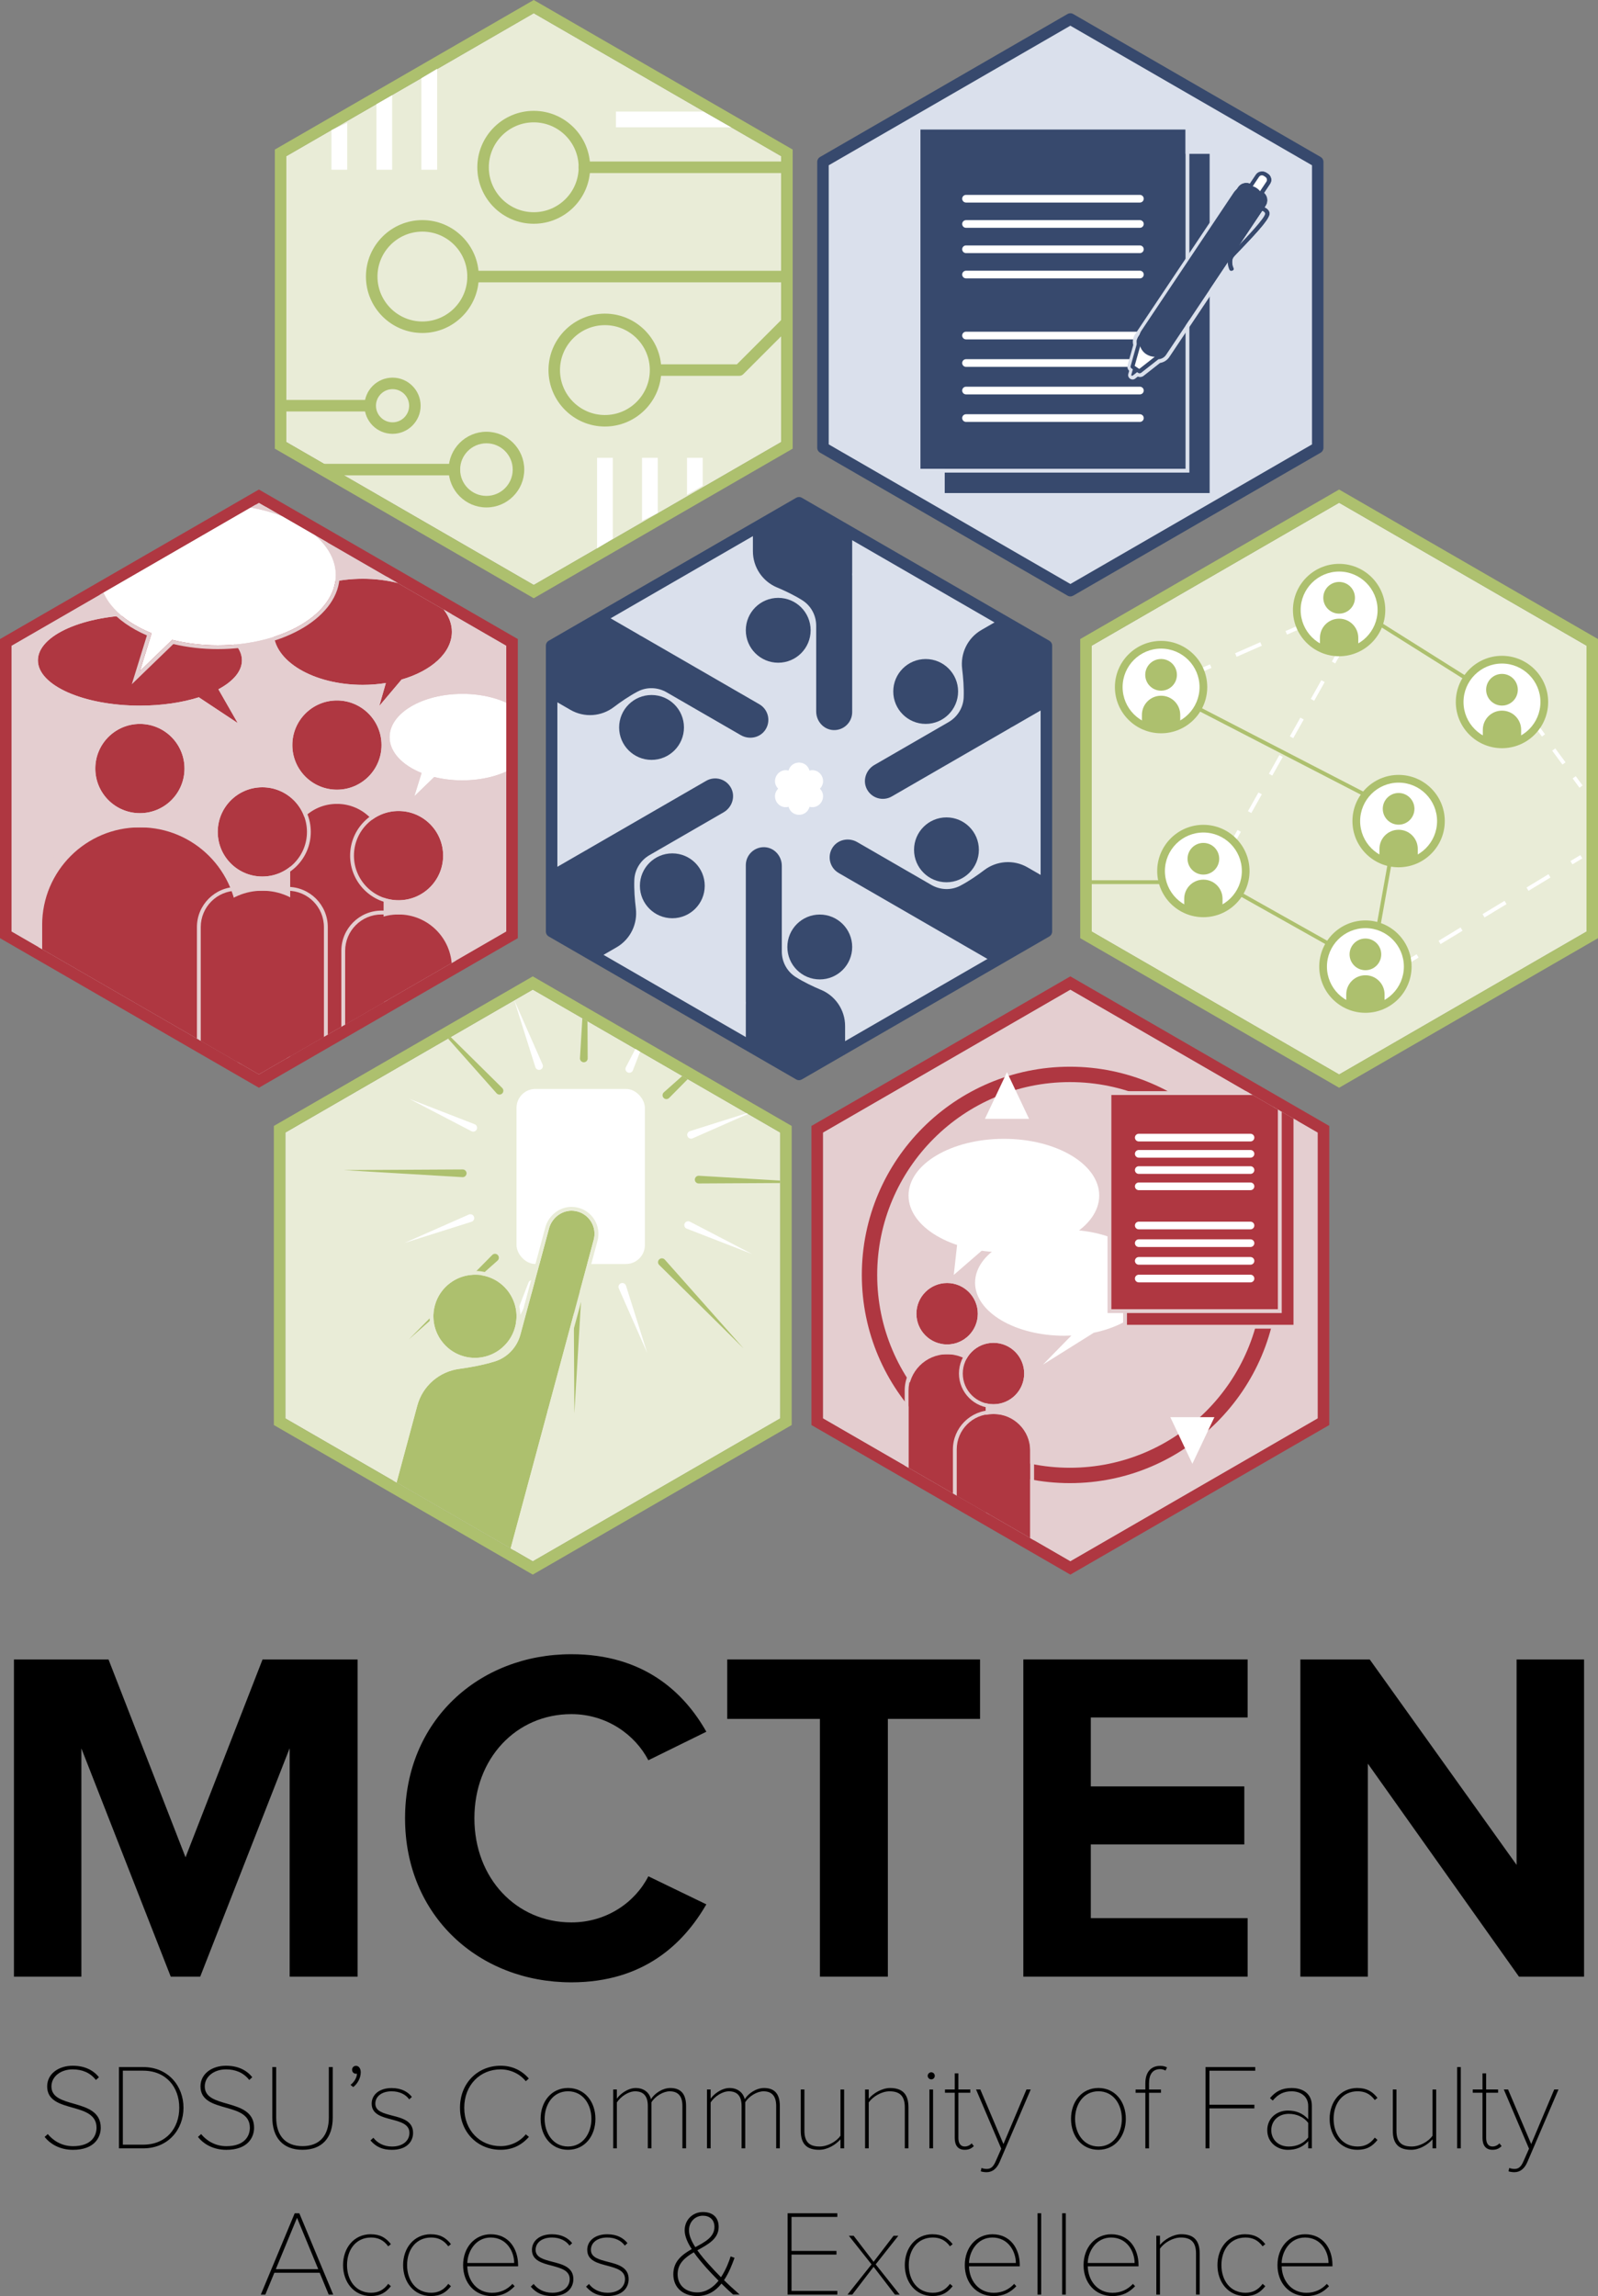 <?xml version="1.0" encoding="UTF-8"?>
<svg id="Layer_2" xmlns="http://www.w3.org/2000/svg" xmlns:xlink="http://www.w3.org/1999/xlink" viewBox="0 0 446.16 640.7">
  <rect x="0" y="0" width="446.16" height="640.7" fill="#808080" stroke="none"/>
  <defs>
    <style>
      .cls-1 {
        fill: none;
      }

      .cls-2 {
        fill: #adc06e;
      }

      .cls-3 {
        clip-path: url(#clippath-19);
      }

      .cls-4 {
        clip-path: url(#clippath-11);
      }

      .cls-5 {
        clip-path: url(#clippath-10);
      }

      .cls-6 {
        clip-path: url(#clippath-31);
      }

      .cls-7 {
        clip-path: url(#clippath-32);
      }

      .cls-8 {
        clip-path: url(#clippath-33);
      }

      .cls-9 {
        clip-path: url(#clippath-39);
      }

      .cls-10 {
        clip-path: url(#clippath-30);
      }

      .cls-11 {
        clip-path: url(#clippath-36);
      }

      .cls-12 {
        clip-path: url(#clippath-29);
      }

      .cls-13 {
        clip-path: url(#clippath-22);
      }

      .cls-14 {
        clip-path: url(#clippath-25);
      }

      .cls-15 {
        clip-path: url(#clippath-42);
      }

      .cls-16 {
        clip-path: url(#clippath-45);
      }

      .cls-17 {
        clip-path: url(#clippath-48);
      }

      .cls-18 {
        clip-path: url(#clippath-7);
      }

      .cls-19 {
        clip-path: url(#clippath-6);
      }

      .cls-20 {
        clip-path: url(#clippath-9);
      }

      .cls-21 {
        clip-path: url(#clippath-8);
      }

      .cls-22 {
        fill: #fff;
      }

      .cls-23 {
        fill: #af3741;
      }

      .cls-24 {
        fill: #e4ced0;
      }

      .cls-25 {
        fill: #e9ecd7;
      }

      .cls-26 {
        fill: #37496d;
      }

      .cls-27 {
        fill: #dae0ec;
      }
    </style>
    <clipPath id="clippath-6">
      <circle class="cls-25" cx="373.88" cy="170.23" r="11.81"/>
    </clipPath>
    <clipPath id="clippath-7">
      <circle class="cls-25" cx="324.17" cy="191.73" r="11.81"/>
    </clipPath>
    <clipPath id="clippath-8">
      <circle class="cls-25" cx="335.98" cy="242.92" r="11.81"/>
    </clipPath>
    <clipPath id="clippath-9">
      <circle class="cls-25" cx="390.49" cy="229.13" r="11.81"/>
    </clipPath>
    <clipPath id="clippath-10">
      <circle class="cls-25" cx="419.35" cy="195.9" r="11.81"/>
    </clipPath>
    <clipPath id="clippath-11">
      <circle class="cls-25" cx="381.22" cy="269.74" r="11.81"/>
    </clipPath>
    <clipPath id="clippath-19">
      <polygon class="cls-27" points="223.08 140.31 154.02 180.19 154.02 259.94 223.08 299.81 292.15 259.94 292.15 180.19 223.08 140.31"/>
    </clipPath>
    <clipPath id="clippath-22">
      <polygon class="cls-24" points="298.84 276.16 229.78 316.04 229.78 395.79 298.84 435.66 367.91 395.79 367.91 316.04 298.84 276.16"/>
    </clipPath>
    <clipPath id="clippath-25">
      <polygon class="cls-24" points="72.28 140.31 3.22 180.19 3.22 259.94 72.28 299.81 141.35 259.94 141.35 180.19 72.28 140.31"/>
    </clipPath>
    <clipPath id="clippath-29">
      <polygon class="cls-1" points="223.08 140.31 154.02 180.19 154.02 259.94 223.08 299.81 292.15 259.94 292.15 180.19 223.08 140.31"/>
    </clipPath>
    <clipPath id="clippath-30">
      <polygon class="cls-1" points="148.76 276.16 79.69 316.04 79.69 395.79 148.76 435.66 217.82 395.79 217.82 316.04 148.76 276.16"/>
    </clipPath>
    <clipPath id="clippath-31">
      <polygon class="cls-1" points="298.84 276.16 229.78 316.04 229.78 395.79 298.84 435.66 367.91 395.79 367.91 316.04 298.84 276.16"/>
    </clipPath>
    <clipPath id="clippath-32">
      <polygon class="cls-1" points="72.28 140.31 3.22 180.19 3.22 259.94 72.28 299.81 141.35 259.94 141.35 180.19 72.28 140.31"/>
    </clipPath>
    <clipPath id="clippath-33">
      <circle class="cls-1" cx="324.17" cy="191.73" r="11.26"/>
    </clipPath>
    <clipPath id="clippath-36">
      <circle class="cls-1" cx="373.88" cy="170.23" r="11.26"/>
    </clipPath>
    <clipPath id="clippath-39">
      <circle class="cls-1" cx="419.35" cy="195.9" r="11.26"/>
    </clipPath>
    <clipPath id="clippath-42">
      <circle class="cls-1" cx="390.49" cy="229.13" r="11.26"/>
    </clipPath>
    <clipPath id="clippath-45">
      <circle class="cls-1" cx="335.98" cy="243.05" r="11.26"/>
    </clipPath>
    <clipPath id="clippath-48">
      <circle class="cls-1" cx="381.22" cy="269.74" r="11.26"/>
    </clipPath>
  </defs>
  <g id="Assets">
    <g>
      <g>
        <path d="M80.85,487.88l-24.95,63.69h-8.23l-24.95-63.69v63.69H3.89v-88.5h26.41l21.5,55.2,21.5-55.2h26.54v88.5h-18.97v-63.69Z"/>
        <path d="M113.09,507.38c0-27.2,20.57-45.78,46.44-45.78,20.17,0,31.45,10.62,37.68,21.63l-16.19,7.96c-3.72-7.17-11.68-12.87-21.5-12.87-15.39,0-27.07,12.34-27.07,29.06s11.68,29.06,27.07,29.06c9.82,0,17.78-5.57,21.5-12.87l16.19,7.83c-6.37,11.01-17.52,21.76-37.68,21.76-25.88,0-46.44-18.58-46.44-45.78Z"/>
        <path d="M228.92,479.65h-25.88v-16.59h70.59v16.59h-25.74v71.92h-18.97v-71.92Z"/>
        <path d="M285.71,463.06h62.63v16.19h-43.79v19.24h42.86v16.19h-42.86v20.57h43.79v16.32h-62.63v-88.5Z"/>
        <path d="M381.9,492.12v59.45h-18.84v-88.5h19.37l41,57.32v-57.32h18.84v88.5h-18.18l-42.2-59.45Z"/>
      </g>
      <g>
        <path d="M13.35,595.51c1.39,1.7,3.78,3.37,7.04,3.37,5.24,0,6.56-2.99,6.56-5.14,0-3.67-3.3-4.66-6.67-5.61-3.5-.99-7.11-1.97-7.11-5.92,0-3.67,3.37-5.78,7.11-5.78,3.33,0,5.75,1.22,7.35,3.2l-.85.78c-1.6-2.07-3.88-2.96-6.5-2.96-3.3,0-5.92,1.97-5.92,4.76,0,3.06,3.06,3.91,6.29,4.83,3.64,1.05,7.48,2.21,7.48,6.7,0,2.55-1.63,6.16-7.75,6.16-3.54,0-6.29-1.53-7.92-3.61l.88-.78Z"/>
        <path d="M33.21,599.49v-22.69h6.73c7.04,0,11.29,5.31,11.29,11.36s-4.25,11.33-11.29,11.33h-6.73ZM34.3,598.46h5.65c6.43,0,10.1-4.56,10.1-10.31s-3.67-10.34-10.1-10.34h-5.65v20.65Z"/>
        <path d="M56.16,595.51c1.39,1.7,3.78,3.37,7.04,3.37,5.24,0,6.56-2.99,6.56-5.14,0-3.67-3.3-4.66-6.67-5.61-3.5-.99-7.11-1.97-7.11-5.92,0-3.67,3.37-5.78,7.11-5.78,3.33,0,5.75,1.22,7.35,3.2l-.85.78c-1.6-2.07-3.88-2.96-6.5-2.96-3.3,0-5.92,1.97-5.92,4.76,0,3.06,3.06,3.91,6.29,4.83,3.64,1.05,7.48,2.21,7.48,6.7,0,2.55-1.63,6.16-7.75,6.16-3.54,0-6.29-1.53-7.92-3.61l.88-.78Z"/>
        <path d="M76.02,576.8h1.09v14.08c0,5.03,2.58,7.99,7.35,7.99s7.35-2.96,7.35-7.99v-14.08h1.09v14.08c0,5.61-2.93,9.01-8.44,9.01s-8.43-3.44-8.43-9.01v-14.08Z"/>
        <path d="M97.86,581.77c1.09-.82,1.8-2.11,1.8-3.13l-.27.03c-.65,0-1.09-.51-1.09-1.12,0-.58.44-1.09,1.09-1.09.71,0,1.33.65,1.33,1.8,0,1.7-1.02,3.33-2.11,4.12l-.75-.61Z"/>
        <path d="M104.25,596.53c1.02,1.36,2.79,2.45,5.2,2.45,3.03,0,4.86-1.63,4.86-3.81,0-2.42-2.45-3.06-4.96-3.74-2.72-.71-5.58-1.43-5.58-4.42,0-2.42,2.04-4.35,5.58-4.35,2.82,0,4.59,1.12,5.65,2.48l-.75.68c-.95-1.36-2.69-2.25-4.9-2.25-2.86,0-4.56,1.5-4.56,3.44,0,2.14,2.28,2.69,4.69,3.33,2.82.71,5.85,1.5,5.85,4.83,0,2.55-1.9,4.73-5.88,4.73-2.58,0-4.39-.75-6.02-2.62l.82-.75Z"/>
        <path d="M128.43,588.16c0-6.97,5.03-11.73,11.33-11.73,3.2,0,5.88,1.26,7.89,3.57l-.85.75c-1.6-2.01-4.22-3.3-7.04-3.3-5.68,0-10.14,4.32-10.14,10.71s4.46,10.71,10.14,10.71c2.82,0,5.44-1.29,7.04-3.3l.88.71c-2.14,2.42-4.73,3.61-7.92,3.61-6.29,0-11.33-4.76-11.33-11.73Z"/>
        <path d="M150.94,591.25c0-4.83,3.03-8.61,7.65-8.61s7.65,3.78,7.65,8.61-2.99,8.64-7.65,8.64-7.65-3.81-7.65-8.64ZM165.12,591.25c0-3.98-2.31-7.69-6.53-7.69s-6.53,3.71-6.53,7.69,2.35,7.72,6.53,7.72,6.53-3.71,6.53-7.72Z"/>
        <path d="M190.53,599.49v-11.84c0-2.55-1.05-4.08-3.54-4.08-1.84,0-4.08,1.39-5.1,3.06v12.86h-1.02v-11.84c0-2.55-1.05-4.08-3.54-4.08-1.84,0-4.01,1.43-5.1,3.1v12.82h-1.02v-16.43h1.02v2.58c.68-1.09,2.92-2.99,5.27-2.99,2.58,0,3.91,1.6,4.25,3.13.92-1.53,3.13-3.13,5.41-3.13,2.99,0,4.39,1.73,4.39,5v11.84h-1.02Z"/>
        <path d="M216.71,599.49v-11.84c0-2.55-1.05-4.08-3.54-4.08-1.84,0-4.08,1.39-5.1,3.06v12.86h-1.02v-11.84c0-2.55-1.05-4.08-3.54-4.08-1.84,0-4.01,1.43-5.1,3.1v12.82h-1.02v-16.43h1.02v2.58c.68-1.09,2.92-2.99,5.27-2.99,2.58,0,3.91,1.6,4.25,3.13.92-1.53,3.13-3.13,5.41-3.13,2.99,0,4.39,1.73,4.39,5v11.84h-1.02Z"/>
        <path d="M234.66,599.49v-2.52c-1.39,1.56-3.67,2.92-5.95,2.92-3.26,0-5.14-1.43-5.14-5.31v-11.53h1.02v11.53c0,3.43,1.7,4.39,4.25,4.39,2.24,0,4.66-1.36,5.82-2.99v-12.92h1.02v16.43h-1.02Z"/>
        <path d="M252.62,599.49v-11.46c0-3.44-1.7-4.46-4.25-4.46-2.25,0-4.66,1.46-5.82,3.1v12.82h-1.02v-16.43h1.02v2.58c1.22-1.5,3.67-2.99,5.95-2.99,3.26,0,5.14,1.5,5.14,5.37v11.46h-1.02Z"/>
        <path d="M259.01,579.25c0-.54.48-.99.99-.99.54,0,.99.44.99.99s-.44.99-.99.99c-.51,0-.99-.44-.99-.99ZM259.49,599.49v-16.43h1.02v16.43h-1.02Z"/>
        <path d="M266.56,596.59v-12.62h-2.72v-.92h2.72v-4.49h1.02v4.49h3.33v.92h-3.33v12.62c0,1.39.54,2.38,1.77,2.38.82,0,1.53-.41,1.94-.88l.61.78c-.65.61-1.33,1.02-2.55,1.02-1.9,0-2.79-1.26-2.79-3.3Z"/>
        <path d="M274.04,604.96c.37.17,1.02.27,1.43.27,1.09,0,1.84-.48,2.58-2.25l1.5-3.4-7.04-16.53h1.19l6.46,15.24,6.43-15.24h1.19l-8.71,20.3c-.78,1.77-1.97,2.79-3.61,2.79-.58,0-1.22-.1-1.63-.24l.2-.95Z"/>
        <path d="M299.03,591.25c0-4.83,3.03-8.61,7.65-8.61s7.65,3.78,7.65,8.61-2.99,8.64-7.65,8.64-7.65-3.81-7.65-8.64ZM313.22,591.25c0-3.98-2.31-7.69-6.53-7.69s-6.53,3.71-6.53,7.69,2.35,7.72,6.53,7.72,6.53-3.71,6.53-7.72Z"/>
        <path d="M320.8,583.98v15.51h-1.02v-15.51h-2.72v-.92h2.72v-1.73c0-3.06,1.53-4.86,4.12-4.86.71,0,1.36.1,1.94.44l-.44.88c-.41-.24-.85-.41-1.5-.41-2.07,0-3.09,1.46-3.09,3.95v1.73h3.33v.92h-3.33Z"/>
        <path d="M336.58,599.49v-22.69h13.88v1.02h-12.79v9.49h12.55v1.02h-12.55v11.16h-1.09Z"/>
        <path d="M365.25,599.49v-2.01c-1.53,1.67-3.37,2.42-5.68,2.42-2.89,0-5.75-1.97-5.75-5.48s2.82-5.48,5.75-5.48c2.31,0,4.15.75,5.68,2.42v-3.71c0-2.65-2.11-4.08-4.63-4.08-2.14,0-3.74.75-5.27,2.58l-.78-.68c1.6-1.87,3.3-2.82,6.05-2.82,3.23,0,5.65,1.63,5.65,4.97v11.87h-1.02ZM365.25,592.38c-1.26-1.67-3.27-2.52-5.41-2.52-2.99,0-4.9,2.01-4.9,4.56s1.9,4.56,4.9,4.56c2.14,0,4.15-.85,5.41-2.52v-4.08Z"/>
        <path d="M378.98,582.65c2.69,0,4.22,1.02,5.61,2.75l-.75.61c-1.33-1.8-2.89-2.45-4.8-2.45-4.22,0-6.7,3.4-6.7,7.69s2.48,7.72,6.7,7.72c1.91,0,3.47-.68,4.8-2.48l.75.65c-1.39,1.73-2.92,2.75-5.61,2.75-4.76,0-7.75-3.91-7.75-8.64s2.99-8.61,7.75-8.61Z"/>
        <path d="M399.96,599.49v-2.52c-1.39,1.56-3.67,2.92-5.95,2.92-3.26,0-5.14-1.43-5.14-5.31v-11.53h1.02v11.53c0,3.43,1.7,4.39,4.25,4.39,2.24,0,4.66-1.36,5.82-2.99v-12.92h1.02v16.43h-1.02Z"/>
        <path d="M406.83,599.49v-22.69h1.02v22.69h-1.02Z"/>
        <path d="M413.91,596.59v-12.62h-2.72v-.92h2.72v-4.49h1.02v4.49h3.33v.92h-3.33v12.62c0,1.39.54,2.38,1.77,2.38.82,0,1.53-.41,1.94-.88l.61.78c-.65.61-1.33,1.02-2.55,1.02-1.9,0-2.79-1.26-2.79-3.3Z"/>
        <path d="M421.39,604.96c.37.17,1.02.27,1.43.27,1.09,0,1.84-.48,2.58-2.25l1.5-3.4-7.04-16.53h1.19l6.46,15.24,6.43-15.24h1.19l-8.71,20.3c-.78,1.77-1.97,2.79-3.61,2.79-.58,0-1.22-.1-1.63-.24l.2-.95Z"/>
        <path d="M91.77,640.29l-2.52-6.09h-12.65l-2.52,6.09h-1.26l9.46-22.69h1.29l9.46,22.69h-1.26ZM82.93,618.87l-5.92,14.32h11.84l-5.92-14.32Z"/>
        <path d="M103.53,623.46c2.69,0,4.22,1.02,5.61,2.75l-.75.61c-1.33-1.8-2.89-2.45-4.8-2.45-4.22,0-6.7,3.4-6.7,7.69s2.48,7.72,6.7,7.72c1.91,0,3.47-.68,4.8-2.48l.75.65c-1.39,1.73-2.92,2.75-5.61,2.75-4.76,0-7.75-3.91-7.75-8.64s2.99-8.61,7.75-8.61Z"/>
        <path d="M120.3,623.46c2.69,0,4.22,1.02,5.61,2.75l-.75.61c-1.33-1.8-2.89-2.45-4.8-2.45-4.22,0-6.7,3.4-6.7,7.69s2.48,7.72,6.7,7.72c1.91,0,3.47-.68,4.8-2.48l.75.65c-1.39,1.73-2.92,2.75-5.61,2.75-4.76,0-7.75-3.91-7.75-8.64s2.99-8.61,7.75-8.61Z"/>
        <path d="M137.03,623.46c5.03,0,7.62,4.05,7.62,8.61v.34h-14.18c.1,4.01,2.72,7.38,6.9,7.38,2.31,0,4.18-.85,5.71-2.48l.61.65c-1.67,1.73-3.57,2.75-6.33,2.75-4.76,0-8.06-3.64-8.06-8.64s3.3-8.61,7.72-8.61ZM130.47,631.48h13.09c0-3.16-2.08-7.11-6.56-7.11-4.22,0-6.43,3.88-6.53,7.11Z"/>
        <path d="M149,637.33c1.02,1.36,2.79,2.45,5.2,2.45,3.03,0,4.86-1.63,4.86-3.81,0-2.42-2.45-3.06-4.96-3.74-2.72-.71-5.58-1.43-5.58-4.42,0-2.42,2.04-4.35,5.58-4.35,2.82,0,4.59,1.12,5.65,2.48l-.75.68c-.95-1.36-2.69-2.25-4.9-2.25-2.86,0-4.56,1.5-4.56,3.44,0,2.14,2.28,2.69,4.69,3.33,2.82.71,5.85,1.5,5.85,4.83,0,2.55-1.9,4.73-5.88,4.73-2.58,0-4.39-.75-6.02-2.62l.82-.75Z"/>
        <path d="M164.44,637.33c1.02,1.36,2.79,2.45,5.2,2.45,3.03,0,4.86-1.63,4.86-3.81,0-2.42-2.45-3.06-4.96-3.74-2.72-.71-5.58-1.43-5.58-4.42,0-2.42,2.04-4.35,5.58-4.35,2.82,0,4.59,1.12,5.65,2.48l-.75.68c-.95-1.36-2.69-2.25-4.9-2.25-2.86,0-4.56,1.5-4.56,3.44,0,2.14,2.28,2.69,4.69,3.33,2.82.71,5.85,1.5,5.85,4.83,0,2.55-1.9,4.73-5.88,4.73-2.58,0-4.39-.75-6.02-2.62l.82-.75Z"/>
        <path d="M204.7,640.29c-.88-.75-2.08-1.87-3.27-3.06-1.56,1.97-3.74,3.47-6.77,3.47-3.64,0-6.67-2.08-6.67-6.09,0-3.64,2.48-5.48,5.14-7.01-1.16-1.77-1.97-3.61-1.97-5.24,0-2.99,2.31-5.1,5.07-5.1s4.42,1.46,4.42,4.15c0,3.37-3.03,4.9-5.95,6.53,1.09,1.53,2.31,2.93,3.2,3.91,1.19,1.33,2.28,2.48,3.4,3.6,1.46-2.21,2.35-4.69,2.69-5.82l1.09.41c-.65,1.77-1.53,4.15-2.93,6.22,1.29,1.29,2.69,2.55,4.35,4.01h-1.8ZM200.62,636.42c-1.5-1.53-2.89-2.99-3.61-3.81-1.09-1.26-2.28-2.65-3.3-4.12-2.42,1.43-4.52,3.09-4.52,6.12,0,3.37,2.62,5.07,5.48,5.07,2.52,0,4.49-1.46,5.95-3.26ZM194.13,627.06c2.72-1.46,5.34-2.82,5.34-5.65,0-2.07-1.39-3.13-3.23-3.13-2.11,0-3.88,1.67-3.88,4.08,0,1.46.75,3.13,1.77,4.69Z"/>
        <path d="M219.9,640.29v-22.69h13.88v1.02h-12.79v9.49h12.55v1.02h-12.55v10.14h12.79v1.02h-13.88Z"/>
        <path d="M249.86,640.29l-5.95-7.75-5.95,7.75h-1.33l6.7-8.43-6.33-7.99h1.33l5.58,7.28,5.58-7.28h1.33l-6.33,7.99,6.7,8.43h-1.33Z"/>
        <path d="M260.37,623.46c2.69,0,4.22,1.02,5.61,2.75l-.75.61c-1.33-1.8-2.89-2.45-4.8-2.45-4.22,0-6.7,3.4-6.7,7.69s2.48,7.72,6.7,7.72c1.91,0,3.47-.68,4.8-2.48l.75.65c-1.39,1.73-2.92,2.75-5.61,2.75-4.76,0-7.75-3.91-7.75-8.64s2.99-8.61,7.75-8.61Z"/>
        <path d="M277.1,623.46c5.03,0,7.62,4.05,7.62,8.61v.34h-14.18c.1,4.01,2.72,7.38,6.9,7.38,2.31,0,4.18-.85,5.71-2.48l.61.65c-1.67,1.73-3.57,2.75-6.33,2.75-4.76,0-8.06-3.64-8.06-8.64s3.3-8.61,7.72-8.61ZM270.54,631.48h13.09c0-3.16-2.08-7.11-6.56-7.11-4.22,0-6.43,3.88-6.53,7.11Z"/>
        <path d="M289.68,640.29v-22.69h1.02v22.69h-1.02Z"/>
        <path d="M296.55,640.29v-22.69h1.02v22.69h-1.02Z"/>
        <path d="M310.26,623.46c5.03,0,7.62,4.05,7.62,8.61v.34h-14.18c.1,4.01,2.72,7.38,6.9,7.38,2.31,0,4.18-.85,5.71-2.48l.61.65c-1.67,1.73-3.57,2.75-6.33,2.75-4.76,0-8.06-3.64-8.06-8.64s3.3-8.61,7.72-8.61ZM303.69,631.48h13.09c0-3.16-2.08-7.11-6.56-7.11-4.22,0-6.43,3.88-6.53,7.11Z"/>
        <path d="M333.93,640.29v-11.46c0-3.44-1.7-4.46-4.25-4.46-2.25,0-4.66,1.46-5.82,3.1v12.82h-1.02v-16.43h1.02v2.58c1.22-1.5,3.67-2.99,5.95-2.99,3.26,0,5.14,1.5,5.14,5.37v11.46h-1.02Z"/>
        <path d="M347.66,623.46c2.69,0,4.22,1.02,5.61,2.75l-.75.61c-1.33-1.8-2.89-2.45-4.8-2.45-4.22,0-6.7,3.4-6.7,7.69s2.48,7.72,6.7,7.72c1.91,0,3.47-.68,4.8-2.48l.75.65c-1.39,1.73-2.92,2.75-5.61,2.75-4.76,0-7.75-3.91-7.75-8.64s2.99-8.61,7.75-8.61Z"/>
        <path d="M364.4,623.46c5.03,0,7.62,4.05,7.62,8.61v.34h-14.18c.1,4.01,2.72,7.38,6.9,7.38,2.31,0,4.18-.85,5.71-2.48l.61.65c-1.67,1.73-3.57,2.75-6.33,2.75-4.76,0-8.06-3.64-8.06-8.64s3.3-8.61,7.72-8.61ZM357.83,631.48h13.09c0-3.16-2.08-7.11-6.56-7.11-4.22,0-6.43,3.88-6.53,7.11Z"/>
      </g>
      <g>
        <polygon class="cls-25" points="149.02 3.71 79.96 43.59 79.96 123.34 149.02 163.21 218.09 123.34 218.09 43.59 149.02 3.71"/>
        <g>
          <line class="cls-25" x1="385.06" y1="174.02" x2="409.5" y2="189.38"/>
          <line class="cls-25" x1="335.08" y1="187.2" x2="362.07" y2="175.33"/>
          <line class="cls-25" x1="373.88" y1="182.05" x2="344.4" y2="234.64"/>
          <line class="cls-25" x1="334.4" y1="197.62" x2="381.22" y2="221.81"/>
          <line class="cls-25" x1="345.93" y1="249.27" x2="371.22" y2="263.47"/>
          <line class="cls-25" x1="388.02" y1="240.94" x2="384.88" y2="258.51"/>
          <line class="cls-25" x1="429.03" y1="202.66" x2="442.95" y2="221.01"/>
          <line class="cls-25" x1="393.04" y1="268.36" x2="442.95" y2="237.57"/>
          <g>
            <circle class="cls-25" cx="373.88" cy="170.23" r="11.81"/>
            <g class="cls-19">
              <g>
                <circle class="cls-25" cx="373.88" cy="166.81" r="4.42"/>
                <path class="cls-25" d="M379.23,188.44h-10.7v-10.46c0-2.95,2.39-5.34,5.34-5.34h.02c2.95,0,5.34,2.39,5.34,5.34v10.46Z"/>
              </g>
            </g>
          </g>
          <g>
            <circle class="cls-25" cx="324.17" cy="191.73" r="11.81"/>
            <g class="cls-18">
              <g>
                <circle class="cls-25" cx="324.17" cy="188.31" r="4.42"/>
                <path class="cls-25" d="M329.52,209.94h-10.7v-10.46c0-2.95,2.39-5.34,5.34-5.34h.02c2.95,0,5.34,2.39,5.34,5.34v10.46Z"/>
              </g>
            </g>
          </g>
          <g>
            <circle class="cls-25" cx="335.98" cy="242.92" r="11.81"/>
            <g class="cls-21">
              <g>
                <circle class="cls-25" cx="335.98" cy="239.49" r="4.42"/>
                <path class="cls-25" d="M341.33,261.13h-10.7v-10.46c0-2.95,2.39-5.34,5.34-5.34h.02c2.95,0,5.34,2.39,5.34,5.34v10.46Z"/>
              </g>
            </g>
          </g>
          <g>
            <circle class="cls-25" cx="390.49" cy="229.13" r="11.81"/>
            <g class="cls-20">
              <g>
                <circle class="cls-25" cx="390.49" cy="225.7" r="4.42"/>
                <path class="cls-25" d="M395.84,247.34h-10.7v-10.46c0-2.95,2.39-5.34,5.34-5.34h.02c2.95,0,5.34,2.39,5.34,5.34v10.46Z"/>
              </g>
            </g>
          </g>
          <g>
            <circle class="cls-25" cx="419.35" cy="195.9" r="11.81"/>
            <g class="cls-5">
              <g>
                <circle class="cls-25" cx="419.35" cy="192.47" r="4.42"/>
                <path class="cls-25" d="M424.7,214.11h-10.7v-10.46c0-2.95,2.39-5.34,5.34-5.34h.02c2.95,0,5.34,2.39,5.34,5.34v10.46Z"/>
              </g>
            </g>
          </g>
          <g>
            <circle class="cls-25" cx="381.22" cy="269.74" r="11.81"/>
            <g class="cls-4">
              <g>
                <circle class="cls-25" cx="381.22" cy="266.31" r="4.42"/>
                <path class="cls-25" d="M386.57,287.95h-10.7v-10.46c0-2.95,2.39-5.34,5.34-5.34h.02c2.95,0,5.34,2.39,5.34,5.34v10.46Z"/>
              </g>
            </g>
          </g>
          <polygon class="cls-25" points="373.88 140.31 304.82 180.19 304.82 259.94 373.88 299.81 442.95 259.94 442.95 180.19 373.88 140.31"/>
        </g>
        <polygon class="cls-27" points="298.84 5.31 229.78 45.19 229.78 124.94 298.84 164.81 367.91 124.94 367.91 45.19 298.84 5.31"/>
        <g>
          <g>
            <polygon class="cls-27" points="223.08 140.31 154.02 180.19 154.02 259.94 223.08 299.81 292.15 259.94 292.15 180.19 223.08 140.31"/>
            <g class="cls-3">
              <g>
                <g>
                  <g>
                    <circle class="cls-27" cx="228.88" cy="264.25" r="9.05"/>
                    <path class="cls-27" d="M229.26,276.23c-2.2-.93-4.8-2.15-7.1-3.6-2.44-1.53-3.88-4.24-3.88-7.11v-23.92c0-2.68-2.02-5.01-4.69-5.19-2.93-.19-5.36,2.13-5.36,5.01v38.02c0,.13,0,.26.02.39,0,.17-.02.33-.02.5v21.4h27.72v-15.42c0-4.54-2.76-8.43-6.69-10.09Z"/>
                  </g>
                  <g>
                    <circle class="cls-27" cx="187.71" cy="247.18" r="9.05"/>
                    <path class="cls-27" d="M177.53,253.5c-.29-2.37-.53-5.23-.43-7.95.11-2.87,1.73-5.48,4.22-6.92l20.71-11.96c2.32-1.34,3.33-4.25,2.15-6.65-1.3-2.63-4.52-3.58-7.02-2.13l-32.92,19.01c-.11.07-.22.14-.33.21-.15.08-.3.15-.45.24l-18.54,10.7,13.86,24.01,13.35-7.71c3.93-2.27,5.92-6.6,5.4-10.84Z"/>
                  </g>
                  <g>
                    <circle class="cls-27" cx="181.91" cy="202.99" r="9.05"/>
                    <path class="cls-27" d="M171.35,197.33c1.9-1.44,4.26-3.08,6.67-4.35,2.54-1.35,5.61-1.24,8.1.2l20.71,11.96c2.32,1.34,5.35.76,6.84-1.47,1.63-2.44.84-5.7-1.66-7.15l-32.92-19.01c-.11-.07-.23-.12-.35-.18-.14-.09-.28-.18-.43-.27l-18.54-10.7-13.86,24.01,13.35,7.71c3.93,2.27,8.68,1.83,12.09-.75Z"/>
                  </g>
                  <g>
                    <circle class="cls-27" cx="217.28" cy="175.88" r="9.05"/>
                    <path class="cls-27" d="M216.9,163.9c2.2.93,4.8,2.15,7.1,3.6,2.44,1.53,3.88,4.24,3.88,7.11v23.92c0,2.68,2.02,5.01,4.69,5.19,2.93.19,5.36-2.13,5.36-5.01v-38.02c0-.13,0-.26-.02-.39,0-.17.02-.33.02-.5v-21.4h-27.72v15.42c0,4.54,2.76,8.43,6.69,10.09Z"/>
                  </g>
                  <g>
                    <circle class="cls-27" cx="258.45" cy="192.95" r="9.05"/>
                    <path class="cls-27" d="M268.63,186.63c.29,2.37.53,5.23.43,7.95-.11,2.87-1.73,5.48-4.22,6.92l-20.71,11.96c-2.32,1.34-3.33,4.25-2.15,6.65,1.3,2.63,4.52,3.58,7.02,2.13l32.92-19.01c.11-.07.22-.14.33-.21.15-.08.3-.15.45-.24l18.54-10.7-13.86-24.01-13.35,7.71c-3.93,2.27-5.92,6.6-5.4,10.84Z"/>
                  </g>
                  <g>
                    <circle class="cls-27" cx="264.25" cy="237.14" r="9.05"/>
                    <path class="cls-27" d="M274.81,242.79c-1.9,1.44-4.26,3.08-6.67,4.35-2.54,1.35-5.61,1.24-8.1-.2l-20.71-11.96c-2.32-1.34-5.35-.76-6.84,1.47-1.63,2.44-.84,5.7,1.66,7.15l32.92,19.01c.11.07.23.12.35.18.14.09.28.18.43.27l18.54,10.7,13.86-24.01-13.35-7.71c-3.93-2.27-8.68-1.83-12.09.75Z"/>
                  </g>
                </g>
                <path class="cls-27" d="M226,214.99v.02s.03,0,.03,0c2.96-.74,5.03,2.86,2.91,5.05l-.02.02.02.02c2.12,2.19.04,5.79-2.91,5.05h-.02s0,.02,0,.02c-.84,2.93-4.99,2.93-5.83,0v-.02s-.03,0-.03,0c-2.96.74-5.03-2.86-2.91-5.05l.02-.02-.02-.02c-2.12-2.19-.04-5.79,2.91-5.05h.02s0-.02,0-.02c.84-2.93,4.99-2.93,5.83,0Z"/>
              </g>
            </g>
          </g>
          <polygon class="cls-27" points="223.08 140.31 154.02 180.19 154.02 259.94 223.08 299.81 292.15 259.94 292.15 180.19 223.08 140.31"/>
        </g>
        <g>
          <g>
            <polygon class="cls-24" points="298.84 276.16 229.78 316.04 229.78 395.79 298.84 435.66 367.91 395.79 367.91 316.04 298.84 276.16"/>
            <g class="cls-13">
              <g>
                <ellipse class="cls-24" cx="297.13" cy="357.93" rx="24.89" ry="14.8"/>
                <polygon class="cls-24" points="304.44 367.23 291.2 380.77 308.96 369.65 302.56 366.23 304.44 367.23"/>
              </g>
              <g>
                <ellipse class="cls-24" cx="280.28" cy="333.61" rx="26.62" ry="15.83"/>
                <polygon class="cls-24" points="276.54 346.88 266.29 355.76 267.3 346.66 273.92 343.13 276.54 346.88"/>
              </g>
              <circle class="cls-24" cx="298.72" cy="355.76" r="55.96"/>
              <g>
                <rect class="cls-24" x="314.11" y="309.37" width="47.57" height="60.85"/>
                <rect class="cls-24" x="309.76" y="305.01" width="47.57" height="60.85"/>
              </g>
              <g>
                <circle class="cls-24" cx="264.43" cy="366.59" r="8.57"/>
                <path class="cls-24" d="M275.2,430.95h-21.54v-42.31c0-5.94,4.81-10.75,10.75-10.75h.04c5.94,0,10.75,4.81,10.75,10.75v42.31Z"/>
                <circle class="cls-24" cx="277.38" cy="383.27" r="8.57"/>
                <path class="cls-24" d="M287.63,430.95h-20.51v-26.14c0-5.65,4.58-10.23,10.23-10.23h.04c5.65,0,10.23,4.58,10.23,10.23v26.14Z"/>
              </g>
              <polygon class="cls-24" points="333.54 399.95 327.38 399.95 333.54 412.96 339.7 399.95 333.54 399.95"/>
              <polygon class="cls-24" points="287.63 314.23 293.79 314.23 287.63 301.22 281.48 314.23 287.63 314.23"/>
            </g>
          </g>
          <polygon class="cls-24" points="298.84 276.16 229.78 316.04 229.78 395.79 298.84 435.66 367.91 395.79 367.91 316.04 298.84 276.16"/>
        </g>
        <g>
          <g>
            <polygon class="cls-24" points="72.28 140.31 3.22 180.19 3.22 259.94 72.28 299.81 141.35 259.94 141.35 180.19 72.28 140.31"/>
            <g class="cls-14">
              <g>
                <ellipse class="cls-24" cx="39.06" cy="184.27" rx="28.48" ry="12.64"/>
                <polygon class="cls-24" points="52.36 192.49 66.39 201.79 57.36 186.03 52.36 192.49 52.36 192.49"/>
              </g>
              <g>
                <ellipse class="cls-24" cx="101.27" cy="176.31" rx="24.89" ry="14.8"/>
                <polygon class="cls-24" points="109.63 184 105.91 196.99 114.63 186.67 109.63 184 109.63 184"/>
              </g>
              <g>
                <circle class="cls-24" cx="94.07" cy="207.91" r="12.45"/>
                <path class="cls-24" d="M107.14,303.78h-26.13v-66.41c0-7.2,5.84-13.04,13.04-13.04h.05c7.2,0,13.04,5.84,13.04,13.04v66.41Z"/>
              </g>
              <g>
                <circle class="cls-24" cx="39.06" cy="214.46" r="12.45"/>
                <path class="cls-24" d="M66.35,308.34H11.77v-50.23c0-15.04,12.19-27.23,27.23-27.23h.11c15.04,0,27.23,12.19,27.23,27.23v50.23Z"/>
              </g>
              <g>
                <circle class="cls-24" cx="73.24" cy="232.14" r="12.45"/>
                <path class="cls-24" d="M90.44,303.78h-34.39v-38.06c0-9.48,7.68-17.16,17.16-17.16h.07c9.48,0,17.16,7.68,17.16,17.16v38.06Z"/>
              </g>
              <g>
                <circle class="cls-24" cx="111.27" cy="238.76" r="12.45"/>
                <path class="cls-24" d="M126.16,303.78h-29.79v-33.74c0-8.21,6.66-14.86,14.86-14.86h.06c8.21,0,14.86,6.66,14.86,14.86v33.74Z"/>
              </g>
              <g>
                <ellipse class="cls-24" cx="60.8" cy="160.46" rx="32.96" ry="19.6"/>
                <polygon class="cls-24" points="52.36 174.4 39.06 187.25 43.12 174.18 49.74 170.65 52.36 174.4"/>
              </g>
              <g>
                <ellipse class="cls-24" cx="129.07" cy="205.69" rx="20.3" ry="12.07"/>
                <polygon class="cls-24" points="123.87 214.28 115.68 222.2 118.18 214.14 122.26 211.97 123.87 214.28"/>
              </g>
            </g>
          </g>
          <polygon class="cls-24" points="72.28 140.31 3.22 180.19 3.22 259.94 72.28 299.81 141.35 259.94 141.35 180.19 72.28 140.31"/>
        </g>
        <polygon class="cls-25" points="148.76 276.16 79.69 316.04 79.69 395.79 148.76 435.66 217.82 395.79 217.82 316.04 148.76 276.16"/>
        <g>
          <polygon class="cls-25" points="149.02 3.71 79.96 43.59 79.96 123.34 149.02 163.21 218.09 123.34 218.09 43.59 149.02 3.71"/>
          <path class="cls-2" d="M149.02,3.71l69.07,39.88v79.75l-69.07,39.88-69.07-39.88V43.59L149.02,3.71M149.02,0l-1.61.93-69.07,39.88-1.61.93v83.46l1.61.93,69.07,39.88,1.61.93,1.61-.93,69.07-39.88,1.61-.93V41.73l-1.61-.93L150.63.93l-1.61-.93h0Z"/>
        </g>
        <g>
          <polygon class="cls-25" points="148.76 276.16 79.69 316.04 79.69 395.79 148.76 435.66 217.82 395.79 217.82 316.04 148.76 276.16"/>
          <path class="cls-2" d="M148.75,276.16l69.07,39.88v79.75l-69.07,39.88-69.07-39.88v-79.75l69.07-39.88M148.75,272.45l-1.61.93-69.07,39.88-1.61.93v83.46l1.61.93,69.07,39.88,1.61.93,1.61-.93,69.07-39.88,1.61-.93v-83.46l-1.61-.93-69.07-39.88-1.61-.93h0Z"/>
        </g>
        <path class="cls-2" d="M149.02,62.44c-8.69,0-15.75-7.07-15.75-15.75s7.07-15.76,15.75-15.76,15.75,7.07,15.75,15.76-7.07,15.75-15.75,15.75ZM149.02,34.14c-6.91,0-12.54,5.62-12.54,12.54s5.62,12.54,12.54,12.54,12.54-5.62,12.54-12.54-5.62-12.54-12.54-12.54Z"/>
        <path class="cls-2" d="M218.09,48.29h-54.92c-.89,0-1.61-.72-1.61-1.61s.72-1.61,1.61-1.61h54.92c.89,0,1.61.72,1.61,1.61s-.72,1.61-1.61,1.61Z"/>
        <path class="cls-2" d="M135.81,141.6c-5.82,0-10.56-4.74-10.56-10.56s4.74-10.56,10.56-10.56,10.56,4.74,10.56,10.56-4.74,10.56-10.56,10.56ZM135.81,123.7c-4.05,0-7.34,3.29-7.34,7.34s3.29,7.34,7.34,7.34,7.34-3.29,7.34-7.34-3.29-7.34-7.34-7.34Z"/>
        <path class="cls-2" d="M126.86,132.65h-36.29c-.89,0-1.61-.72-1.61-1.61s.72-1.61,1.61-1.61h36.29c.89,0,1.61.72,1.61,1.61s-.72,1.61-1.61,1.61Z"/>
        <path class="cls-2" d="M109.6,121.06c-4.33,0-7.84-3.52-7.84-7.84s3.52-7.84,7.84-7.84,7.84,3.52,7.84,7.84-3.52,7.84-7.84,7.84ZM109.6,108.59c-2.55,0-4.63,2.08-4.63,4.63s2.08,4.63,4.63,4.63,4.63-2.08,4.63-4.63-2.08-4.63-4.63-4.63Z"/>
        <rect class="cls-2" x="79.16" y="111.6" width="24.21" height="3.22"/>
        <path class="cls-2" d="M117.93,92.92c-8.69,0-15.76-7.07-15.76-15.75s7.07-15.75,15.76-15.75,15.75,7.07,15.75,15.75-7.07,15.75-15.75,15.75ZM117.93,64.63c-6.91,0-12.54,5.62-12.54,12.54s5.63,12.54,12.54,12.54,12.54-5.62,12.54-12.54-5.62-12.54-12.54-12.54Z"/>
        <path class="cls-2" d="M218.09,78.78h-86.01c-.89,0-1.61-.72-1.61-1.61s.72-1.61,1.61-1.61h86.01c.89,0,1.61.72,1.61,1.61s-.72,1.61-1.61,1.61Z"/>
        <path class="cls-2" d="M168.89,119.02c-8.69,0-15.75-7.07-15.75-15.75s7.07-15.75,15.75-15.75,15.75,7.07,15.75,15.75-7.07,15.75-15.75,15.75ZM168.89,90.73c-6.91,0-12.54,5.62-12.54,12.54s5.62,12.54,12.54,12.54,12.54-5.62,12.54-12.54-5.62-12.54-12.54-12.54Z"/>
        <path class="cls-2" d="M206.4,104.88h-22.04v-3.22h21.38l12.91-12.91,2.27,2.27-13.39,13.39c-.3.3-.71.47-1.14.47Z"/>
        <polygon class="cls-22" points="171.09 150.32 166.7 153.01 166.7 127.74 171.09 127.74 171.09 150.32"/>
        <polygon class="cls-22" points="183.65 143.15 179.25 145.33 179.25 127.74 183.65 127.74 183.65 143.15"/>
        <polygon class="cls-22" points="196.2 135.54 191.81 138.06 191.81 127.74 196.2 127.74 196.2 135.54"/>
        <polygon class="cls-22" points="96.94 47.36 92.54 47.36 92.54 36.32 96.94 34.28 96.94 47.36"/>
        <polygon class="cls-22" points="109.49 47.36 105.1 47.36 105.1 29.08 109.49 26.57 109.49 47.36"/>
        <polygon class="cls-22" points="122.05 47.36 117.65 47.36 117.65 21.83 122.05 19.2 122.05 47.36"/>
        <polygon class="cls-22" points="171.97 35.53 171.97 31.13 196.37 31.13 204.12 35.53 171.97 35.53"/>
        <g>
          <polygon class="cls-25" points="373.88 140.31 304.82 180.19 304.82 259.94 373.88 299.81 442.95 259.94 442.95 180.19 373.88 140.31"/>
          <path class="cls-2" d="M373.88,140.31l69.07,39.87v79.75l-69.07,39.88-69.07-39.88v-79.75l69.07-39.87M373.88,136.6l-1.61.93-69.07,39.87-1.61.93v83.46l1.61.93,69.07,39.88,1.61.93,1.61-.93,69.07-39.88,1.61-.93v-83.46l-1.61-.93-69.07-39.87-1.61-.93h0Z"/>
        </g>
        <rect class="cls-2" x="396.75" y="167.27" width="1.07" height="28.87" transform="translate(31.99 421.31) rotate(-57.84)"/>
        <g>
          <rect class="cls-22" x="334.94" y="186.02" width="3.22" height="1.07" transform="translate(-46.62 151.24) rotate(-23.74)"/>
          <rect class="cls-22" x="344.73" y="180.73" width="7.68" height="1.07" transform="translate(-43.48 155.64) rotate(-23.74)"/>
          <rect class="cls-22" x="358.99" y="175.44" width="3.22" height="1.07" transform="translate(-40.33 160.03) rotate(-23.74)"/>
        </g>
        <g>
          <rect class="cls-22" x="371.49" y="182.91" width="3.22" height="1.07" transform="translate(30.67 419.24) rotate(-60.73)"/>
          <path class="cls-22" d="M349.37,226.87l-.94-.52,2.93-5.22.94.52-2.93,5.22ZM355.22,216.43l-.94-.52,2.93-5.22.94.52-2.93,5.22ZM361.07,205.99l-.94-.52,2.93-5.22.94.52-2.93,5.22ZM366.92,195.55l-.94-.52,2.93-5.22.94.52-2.93,5.22Z"/>
          <rect class="cls-22" x="343.58" y="232.7" width="3.22" height="1.07" transform="translate(-27.03 420.34) rotate(-60.73)"/>
        </g>
        <rect class="cls-2" x="357.27" y="183.37" width="1.07" height="52.71" transform="translate(7.26 431.35) rotate(-62.68)"/>
        <rect class="cls-2" x="358.04" y="241.87" width="1.07" height="29" transform="translate(-40.56 443.43) rotate(-60.67)"/>
        <rect class="cls-2" x="377.53" y="249.19" width="17.84" height="1.07" transform="translate(72.68 586.26) rotate(-79.88)"/>
        <rect class="cls-2" x="304.82" y="245.63" width="19.81" height="1.07"/>
        <g>
          <rect class="cls-22" x="429.45" y="202.34" width="1.07" height="3.22" transform="translate(-37.17 294.76) rotate(-36.38)"/>
          <rect class="cls-22" x="434.69" y="208.66" width="1.07" height="4.82" transform="translate(-40.39 299.15) rotate(-36.36)"/>
          <rect class="cls-22" x="439.93" y="216.58" width="1.07" height="3.22" transform="translate(-43.6 303.62) rotate(-36.36)"/>
        </g>
        <g>
          <rect class="cls-22" x="392.8" y="267" width="3.22" height="1.07" transform="translate(-81.53 242.8) rotate(-31.17)"/>
          <path class="cls-22" d="M402.2,263.44l-.55-.92,6.14-3.72.55.92-6.14,3.72ZM414.48,256.01l-.55-.92,6.14-3.72.55.92-6.14,3.72ZM426.75,248.58l-.55-.92,6.14-3.72.55.92-6.14,3.72Z"/>
          <rect class="cls-22" x="438.51" y="239.32" width="3.22" height="1.07" transform="translate(-60.6 262.47) rotate(-31.17)"/>
        </g>
        <g>
          <circle class="cls-22" cx="324.17" cy="191.73" r="11.81"/>
          <path class="cls-2" d="M324.17,204.62c-7.11,0-12.89-5.78-12.89-12.89s5.78-12.89,12.89-12.89,12.89,5.78,12.89,12.89-5.78,12.89-12.89,12.89ZM324.17,180.99c-5.92,0-10.74,4.82-10.74,10.74s4.82,10.74,10.74,10.74,10.74-4.82,10.74-10.74-4.82-10.74-10.74-10.74Z"/>
        </g>
        <g>
          <rect class="cls-26" x="263.75" y="42.89" width="74.02" height="94.7"/>
          <path class="cls-27" d="M337.77,42.89v94.7h-74.02V42.89h74.02M338.84,41.82h-76.17v96.84h76.17V41.82h0Z"/>
        </g>
        <g>
          <rect class="cls-26" x="256.97" y="36.11" width="74.02" height="94.7"/>
          <path class="cls-27" d="M331,36.11v94.7h-74.02V36.11h74.02M332.07,35.04h-76.17v96.84h76.17V35.04h0Z"/>
        </g>
        <path class="cls-22" d="M318.26,56.52h-48.55c-.59,0-1.07-.48-1.07-1.07s.48-1.07,1.07-1.07h48.55c.59,0,1.07.48,1.07,1.07s-.48,1.07-1.07,1.07Z"/>
        <path class="cls-22" d="M318.26,63.57h-48.55c-.59,0-1.07-.48-1.07-1.07s.48-1.07,1.07-1.07h48.55c.59,0,1.07.48,1.07,1.07s-.48,1.07-1.07,1.07Z"/>
        <path class="cls-22" d="M318.26,70.63h-48.55c-.59,0-1.07-.48-1.07-1.07s.48-1.07,1.07-1.07h48.55c.59,0,1.07.48,1.07,1.07s-.48,1.07-1.07,1.07Z"/>
        <path class="cls-22" d="M318.26,77.68h-48.55c-.59,0-1.07-.48-1.07-1.07s.48-1.07,1.07-1.07h48.55c.59,0,1.07.48,1.07,1.07s-.48,1.07-1.07,1.07Z"/>
        <path class="cls-22" d="M318.26,94.7h-48.55c-.59,0-1.07-.48-1.07-1.07s.48-1.07,1.07-1.07h48.55c.59,0,1.07.48,1.07,1.07s-.48,1.07-1.07,1.07Z"/>
        <path class="cls-22" d="M318.26,102.37h-48.55c-.59,0-1.07-.48-1.07-1.07s.48-1.07,1.07-1.07h48.55c.59,0,1.07.48,1.07,1.07s-.48,1.07-1.07,1.07Z"/>
        <path class="cls-22" d="M318.26,110.05h-48.55c-.59,0-1.07-.48-1.07-1.07s.48-1.07,1.07-1.07h48.55c.59,0,1.07.48,1.07,1.07s-.48,1.07-1.07,1.07Z"/>
        <path class="cls-22" d="M318.26,117.73h-48.55c-.59,0-1.07-.48-1.07-1.07s.48-1.07,1.07-1.07h48.55c.59,0,1.07.48,1.07,1.07s-.48,1.07-1.07,1.07Z"/>
        <path class="cls-26" d="M298.84,166.42c-.28,0-.55-.07-.8-.22l-69.07-39.88c-.5-.29-.8-.82-.8-1.39V45.19c0-.57.31-1.11.8-1.39L298.04,3.92c.5-.29,1.11-.29,1.61,0l69.06,39.88c.5.29.8.82.8,1.39v79.75c0,.57-.31,1.11-.8,1.39l-69.06,39.88c-.25.14-.53.22-.8.22ZM231.39,124.01l67.46,38.95,67.46-38.95V46.12L298.84,7.17l-67.46,38.95v77.89Z"/>
        <g>
          <g class="cls-12">
            <g>
              <g>
                <g>
                  <circle class="cls-26" cx="228.88" cy="264.25" r="9.05"/>
                  <path class="cls-26" d="M229.26,276.23c-2.2-.93-4.8-2.15-7.1-3.6-2.44-1.53-3.88-4.24-3.88-7.11v-23.92c0-2.68-2.02-5.01-4.69-5.19-2.93-.19-5.36,2.13-5.36,5.01v38.02c0,.13,0,.26.02.39,0,.17-.02.33-.02.5v21.4h27.72v-15.42c0-4.54-2.76-8.43-6.69-10.09Z"/>
                </g>
                <g>
                  <circle class="cls-26" cx="187.71" cy="247.18" r="9.05"/>
                  <path class="cls-26" d="M177.53,253.5c-.29-2.37-.53-5.23-.43-7.95.11-2.87,1.73-5.48,4.22-6.92l20.71-11.96c2.32-1.34,3.33-4.25,2.15-6.65-1.3-2.63-4.52-3.58-7.02-2.13l-32.92,19.01c-.11.07-.22.14-.33.21-.15.08-.3.15-.45.24l-18.54,10.7,13.86,24.01,13.35-7.71c3.93-2.27,5.92-6.6,5.4-10.84Z"/>
                </g>
                <g>
                  <circle class="cls-26" cx="181.91" cy="202.99" r="9.05"/>
                  <path class="cls-26" d="M171.35,197.33c1.9-1.44,4.26-3.08,6.67-4.35,2.54-1.35,5.61-1.24,8.1.2l20.71,11.96c2.32,1.34,5.35.76,6.84-1.47,1.63-2.44.84-5.7-1.66-7.15l-32.92-19.01c-.11-.07-.23-.12-.35-.18-.14-.09-.28-.18-.43-.27l-18.54-10.7-13.86,24.01,13.35,7.71c3.93,2.27,8.68,1.83,12.09-.75Z"/>
                </g>
                <g>
                  <circle class="cls-26" cx="217.28" cy="175.88" r="9.05"/>
                  <path class="cls-26" d="M216.9,163.9c2.2.93,4.8,2.15,7.1,3.6,2.44,1.53,3.88,4.24,3.88,7.11v23.92c0,2.68,2.02,5.01,4.69,5.19,2.93.19,5.36-2.13,5.36-5.01v-38.02c0-.13,0-.26-.02-.39,0-.17.02-.33.02-.5v-21.4h-27.72v15.42c0,4.54,2.76,8.43,6.69,10.09Z"/>
                </g>
                <g>
                  <circle class="cls-26" cx="258.45" cy="192.95" r="9.05"/>
                  <path class="cls-26" d="M268.63,186.63c.29,2.37.53,5.23.43,7.95-.11,2.87-1.73,5.48-4.22,6.92l-20.71,11.96c-2.32,1.34-3.33,4.25-2.15,6.65,1.3,2.63,4.52,3.58,7.02,2.13l32.92-19.01c.11-.07.22-.14.33-.21.15-.08.3-.15.45-.24l18.54-10.7-13.86-24.01-13.35,7.71c-3.93,2.27-5.92,6.6-5.4,10.84Z"/>
                </g>
                <g>
                  <circle class="cls-26" cx="264.25" cy="237.14" r="9.05"/>
                  <path class="cls-26" d="M274.81,242.79c-1.9,1.44-4.26,3.08-6.67,4.35-2.54,1.35-5.61,1.24-8.1-.2l-20.71-11.96c-2.32-1.34-5.35-.76-6.84,1.47-1.63,2.44-.84,5.7,1.66,7.15l32.92,19.01c.11.07.23.12.35.18.14.09.28.18.43.27l18.54,10.7,13.86-24.01-13.35-7.71c-3.93-2.27-8.68-1.83-12.09.75Z"/>
                </g>
              </g>
              <path class="cls-22" d="M226,214.99v.02s.03,0,.03,0c2.96-.74,5.03,2.86,2.91,5.05l-.02.02.02.02c2.12,2.19.04,5.79-2.91,5.05h-.02s0,.02,0,.02c-.84,2.93-4.99,2.93-5.83,0v-.02s-.03,0-.03,0c-2.96.74-5.03-2.86-2.91-5.05l.02-.02-.02-.02c-2.12-2.19-.04-5.79,2.91-5.05h.02s0-.02,0-.02c.84-2.93,4.99-2.93,5.83,0Z"/>
            </g>
          </g>
          <path class="cls-26" d="M223.08,301.42c-.28,0-.55-.07-.8-.22l-69.07-39.88c-.5-.29-.8-.82-.8-1.39v-79.75c0-.57.31-1.11.8-1.39l69.07-39.88c.5-.29,1.11-.29,1.61,0l69.07,39.88c.5.29.8.82.8,1.39v79.75c0,.57-.31,1.11-.8,1.39l-69.07,39.88c-.25.14-.53.22-.8.22ZM155.62,259.01l67.46,38.95,67.46-38.95v-77.89l-67.46-38.95-67.46,38.95v77.89Z"/>
        </g>
        <g class="cls-10">
          <g>
            <path class="cls-2" d="M160.36,394.26l-.18-33.03c0-.59.47-1.08,1.07-1.08.62,0,1.12.52,1.08,1.14l-1.96,32.97h0Z"/>
            <path class="cls-2" d="M114.22,373.68l23.22-23.49c.42-.42,1.1-.43,1.52,0,.44.43.42,1.16-.04,1.57l-24.7,21.93h0Z"/>
            <path class="cls-2" d="M96.15,326.51l33.03-.18c.59,0,1.08.47,1.08,1.07,0,.62-.52,1.12-1.14,1.08l-32.97-1.96h0Z"/>
            <path class="cls-2" d="M116.73,280.38l23.49,23.22c.42.42.43,1.1,0,1.52-.43.44-1.16.42-1.57-.04l-21.93-24.7h0Z"/>
            <path class="cls-2" d="M163.9,262.31l.18,33.03c0,.59-.47,1.08-1.07,1.08-.62,0-1.12-.52-1.08-1.14,0,0,1.96-32.97,1.96-32.97h0Z"/>
            <path class="cls-2" d="M210.04,282.89l-23.22,23.49c-.42.42-1.1.43-1.52,0-.44-.43-.42-1.16.04-1.57l24.7-21.93h0Z"/>
            <path class="cls-2" d="M228.11,330.06l-33.03.18c-.59,0-1.08-.47-1.08-1.07,0-.62.52-1.12,1.14-1.08l32.97,1.96h0Z"/>
            <path class="cls-2" d="M207.53,376.19l-23.49-23.22c-.42-.42-.43-1.1,0-1.52.43-.44,1.16-.42,1.57.04l21.93,24.7h0Z"/>
          </g>
          <g>
            <g id="_x3C_Radial_Repeat_x3E_">
              <path class="cls-22" d="M180.66,377.43l-7.89-17.9c-.24-.54,0-1.18.55-1.42.58-.26,1.27.05,1.46.66l5.89,18.66h0Z"/>
            </g>
            <g id="_x3C_Radial_Repeat_x3E_-2" data-name="_x3C_Radial_Repeat_x3E_">
              <path class="cls-22" d="M140.48,376.13l7.08-18.24c.21-.55.84-.83,1.39-.61.59.23.86.94.56,1.5,0,0-9.03,17.35-9.03,17.35h0Z"/>
            </g>
            <g id="_x3C_Radial_Repeat_x3E_-3" data-name="_x3C_Radial_Repeat_x3E_">
              <path class="cls-22" d="M112.99,346.81l17.9-7.89c.54-.24,1.18,0,1.42.55.26.58-.05,1.27-.66,1.46,0,0-18.66,5.89-18.66,5.89h0Z"/>
            </g>
            <g id="_x3C_Radial_Repeat_x3E_-4" data-name="_x3C_Radial_Repeat_x3E_">
              <path class="cls-22" d="M114.28,306.63l18.24,7.08c.55.21.83.84.61,1.39-.23.59-.94.86-1.5.56l-17.35-9.03h0Z"/>
            </g>
            <g id="_x3C_Radial_Repeat_x3E_-5" data-name="_x3C_Radial_Repeat_x3E_">
              <path class="cls-22" d="M143.6,279.14l7.89,17.9c.24.54,0,1.18-.55,1.42-.58.26-1.27-.05-1.46-.66,0,0-5.89-18.66-5.89-18.66h0Z"/>
            </g>
            <g id="_x3C_Radial_Repeat_x3E_-6" data-name="_x3C_Radial_Repeat_x3E_">
              <path class="cls-22" d="M183.78,280.43l-7.08,18.24c-.21.55-.84.83-1.39.61-.59-.23-.86-.94-.56-1.5l9.03-17.35h0Z"/>
            </g>
            <g id="_x3C_Radial_Repeat_x3E_-7" data-name="_x3C_Radial_Repeat_x3E_">
              <path class="cls-22" d="M211.28,309.76l-17.9,7.89c-.54.24-1.18,0-1.42-.55-.26-.58.05-1.27.66-1.46l18.66-5.89h0Z"/>
            </g>
            <g id="_x3C_Radial_Repeat_x3E_-8" data-name="_x3C_Radial_Repeat_x3E_">
              <path class="cls-22" d="M209.98,349.93l-18.24-7.08c-.55-.21-.83-.84-.61-1.39.23-.59.94-.86,1.5-.56l17.35,9.03h0Z"/>
            </g>
          </g>
          <rect class="cls-22" x="144.21" y="303.86" width="35.84" height="48.85" rx="5.28" ry="5.28"/>
          <g>
            <g>
              <circle class="cls-2" cx="132.61" cy="367.31" r="11.6"/>
              <path class="cls-25" d="M132.6,355.71c1,0,2.01.13,3.02.4,6.19,1.67,9.85,8.03,8.18,14.21-1.39,5.17-6.08,8.58-11.19,8.58-1,0-2.01-.13-3.02-.4-6.18-1.67-9.85-8.03-8.18-14.21,1.39-5.17,6.08-8.58,11.19-8.58M132.6,354.64c-5.71,0-10.74,3.86-12.23,9.38-1.82,6.75,2.19,13.71,8.94,15.53,1.08.29,2.19.44,3.3.44,5.71,0,10.74-3.86,12.23-9.38.88-3.27.44-6.68-1.25-9.62s-4.42-5.03-7.69-5.91c-1.08-.29-2.19-.44-3.3-.44h0Z"/>
            </g>
            <g>
              <path class="cls-2" d="M128.15,382c3.03-.42,6.65-1.06,9.99-2.09,3.52-1.08,6.21-3.95,7.17-7.51l7.97-29.59c.89-3.31,4.17-5.53,7.53-4.85,3.68.74,5.92,4.42,4.96,7.99l-12.67,47.03c-.04.16-.1.32-.16.48-.05.21-.09.42-.14.63l-16.95,62.93-34.3-9.24,14.95-55.53c1.51-5.61,6.22-9.51,11.64-10.26Z"/>
              <path class="cls-25" d="M159.59,337.84c.4,0,.81.04,1.22.12,3.68.74,5.92,4.42,4.96,7.99l-12.67,47.03c-.04.16-.1.32-.16.48-.05.21-.09.42-.14.63l-16.95,62.93-34.3-9.24,14.95-55.53c1.51-5.61,6.22-9.51,11.64-10.26,3.03-.42,6.65-1.06,9.99-2.09,3.52-1.08,6.21-3.95,7.17-7.51l7.97-29.59c.78-2.91,3.41-4.97,6.31-4.97M159.59,336.77h0c-3.41,0-6.43,2.37-7.35,5.77l-7.97,29.59c-.87,3.22-3.34,5.81-6.45,6.76-2.74.84-6.04,1.53-9.82,2.05-6.03.83-10.95,5.17-12.53,11.04l-14.95,55.53-.28,1.04,1.04.28,34.3,9.24,1.04.28.28-1.04,16.95-62.93c.04-.15.07-.31.11-.46l.03-.16c.06-.16.11-.32.16-.49l12.67-47.03c.54-2,.22-4.15-.87-5.91-1.1-1.78-2.85-2.99-4.91-3.41-.47-.09-.95-.14-1.43-.14h0Z"/>
            </g>
          </g>
        </g>
        <g>
          <g>
            <polygon class="cls-24" points="298.84 276.16 229.78 316.04 229.78 395.79 298.84 435.66 367.91 395.79 367.91 316.04 298.84 276.16"/>
            <path class="cls-23" d="M298.84,276.16l69.07,39.88v79.75l-69.07,39.88-69.07-39.88v-79.75l69.07-39.88M298.84,272.45l-1.61.93-69.07,39.88-1.61.93v83.46l1.61.93,69.07,39.88,1.61.93,1.61-.93,69.07-39.88,1.61-.93v-83.46l-1.61-.93-69.07-39.88-1.61-.93h0Z"/>
          </g>
          <g class="cls-6">
            <path class="cls-22" d="M322.02,357.93c0-8.17-11.14-14.8-24.89-14.8s-24.89,6.63-24.89,14.8,11.14,14.8,24.89,14.8c.67,0,1.33-.02,1.99-.05l-7.92,8.1,14.18-8.88c9.69-2.02,16.64-7.51,16.64-13.96Z"/>
            <g>
              <ellipse class="cls-22" cx="280.28" cy="333.61" rx="26.62" ry="15.83"/>
              <polygon class="cls-22" points="276.54 346.88 266.29 355.76 267.3 346.66 273.92 343.13 276.54 346.88"/>
            </g>
            <path class="cls-23" d="M298.72,413.86c-32.04,0-58.1-26.06-58.1-58.1s26.06-58.1,58.1-58.1,58.1,26.06,58.1,58.1-26.06,58.1-58.1,58.1ZM298.72,301.95c-29.67,0-53.81,24.14-53.81,53.81s24.14,53.81,53.81,53.81,53.81-24.14,53.81-53.81-24.14-53.81-53.81-53.81Z"/>
            <g>
              <g>
                <rect class="cls-23" x="314.11" y="309.37" width="47.57" height="60.85"/>
                <path class="cls-24" d="M362.21,370.75h-48.64v-61.92h48.64v61.92ZM314.65,369.68h46.49v-59.78h-46.49v59.78Z"/>
              </g>
              <g>
                <rect class="cls-23" x="309.76" y="305.01" width="47.57" height="60.85"/>
                <path class="cls-24" d="M357.86,366.4h-48.64v-61.92h48.64v61.92ZM310.29,365.33h46.49v-59.78h-46.49v59.78Z"/>
              </g>
              <path class="cls-22" d="M349.14,318.51h-31.2c-.59,0-1.07-.48-1.07-1.07s.48-1.07,1.07-1.07h31.2c.59,0,1.07.48,1.07,1.07s-.48,1.07-1.07,1.07Z"/>
              <path class="cls-22" d="M349.14,323.04h-31.2c-.59,0-1.07-.48-1.07-1.07s.48-1.07,1.07-1.07h31.2c.59,0,1.07.48,1.07,1.07s-.48,1.07-1.07,1.07Z"/>
              <path class="cls-22" d="M349.14,327.57h-31.2c-.59,0-1.07-.48-1.07-1.07s.48-1.07,1.07-1.07h31.2c.59,0,1.07.48,1.07,1.07s-.48,1.07-1.07,1.07Z"/>
              <path class="cls-22" d="M349.14,332.11h-31.2c-.59,0-1.07-.48-1.07-1.07s.48-1.07,1.07-1.07h31.2c.59,0,1.07.48,1.07,1.07s-.48,1.07-1.07,1.07Z"/>
              <path class="cls-22" d="M349.14,343.04h-31.2c-.59,0-1.07-.48-1.07-1.07s.48-1.07,1.07-1.07h31.2c.59,0,1.07.48,1.07,1.07s-.48,1.07-1.07,1.07Z"/>
              <path class="cls-22" d="M349.14,347.97h-31.2c-.59,0-1.07-.48-1.07-1.07s.48-1.07,1.07-1.07h31.2c.59,0,1.07.48,1.07,1.07s-.48,1.07-1.07,1.07Z"/>
              <path class="cls-22" d="M349.14,352.91h-31.2c-.59,0-1.07-.48-1.07-1.07s.48-1.07,1.07-1.07h31.2c.59,0,1.07.48,1.07,1.07s-.48,1.07-1.07,1.07Z"/>
              <path class="cls-22" d="M349.14,357.84h-31.2c-.59,0-1.07-.48-1.07-1.07s.48-1.07,1.07-1.07h31.2c.59,0,1.07.48,1.07,1.07s-.48,1.07-1.07,1.07Z"/>
            </g>
            <g>
              <g>
                <circle class="cls-23" cx="264.43" cy="366.59" r="8.57"/>
                <path class="cls-24" d="M264.43,358.02c4.73,0,8.57,3.84,8.57,8.57s-3.84,8.57-8.57,8.57-8.57-3.84-8.57-8.57,3.84-8.57,8.57-8.57M264.43,356.95c-5.32,0-9.64,4.32-9.64,9.64s4.32,9.64,9.64,9.64,9.64-4.32,9.64-9.64-4.32-9.64-9.64-9.64h0Z"/>
              </g>
              <g>
                <path class="cls-23" d="M264.41,377.9h.04c5.93,0,10.75,4.82,10.75,10.75v42.31h-21.54v-42.31c0-5.93,4.82-10.75,10.75-10.75Z"/>
                <path class="cls-24" d="M265.05,377.9c5.61,0,10.15,4.54,10.15,10.15v42.9h-21.54v-42.9c0-5.61,4.54-10.15,10.15-10.15h1.24M265.05,376.82h-1.24c-6.19,0-11.22,5.03-11.22,11.22v43.98h23.68v-43.98c0-6.19-5.03-11.22-11.22-11.22h0Z"/>
              </g>
              <g>
                <circle class="cls-23" cx="277.38" cy="383.27" r="8.57"/>
                <path class="cls-24" d="M277.38,374.71c4.73,0,8.57,3.84,8.57,8.57s-3.84,8.57-8.57,8.57-8.57-3.84-8.57-8.57,3.84-8.57,8.57-8.57M277.38,373.63c-5.32,0-9.64,4.32-9.64,9.64s4.32,9.64,9.64,9.64,9.64-4.32,9.64-9.64-4.32-9.64-9.64-9.64h0Z"/>
              </g>
              <g>
                <path class="cls-23" d="M277.36,394.58h.04c5.65,0,10.23,4.59,10.23,10.23v26.14h-20.51v-26.14c0-5.65,4.59-10.23,10.23-10.23Z"/>
                <path class="cls-24" d="M277.75,394.58c5.46,0,9.88,4.42,9.88,9.88v26.49h-20.51v-26.49c0-5.46,4.42-9.88,9.88-9.88h.75M277.75,393.51h-.75c-6.04,0-10.95,4.91-10.95,10.96v27.56h22.66v-27.56c0-6.04-4.91-10.96-10.95-10.96h0Z"/>
              </g>
            </g>
            <polygon class="cls-22" points="332.91 395.45 326.75 395.45 332.91 408.46 339.06 395.45 332.91 395.45"/>
            <polygon class="cls-22" points="281.15 312.2 287.31 312.2 281.15 299.19 275 312.2 281.15 312.2"/>
          </g>
        </g>
        <g>
          <g>
            <polygon class="cls-24" points="72.28 140.31 3.22 180.19 3.22 259.94 72.28 299.81 141.35 259.94 141.35 180.19 72.28 140.31"/>
            <path class="cls-23" d="M72.28,140.31l69.07,39.87v79.75l-69.07,39.88L3.22,259.94v-79.75l69.07-39.87M72.28,136.6l-1.61.93L1.61,177.4l-1.61.93v83.46l1.61.93,69.07,39.88,1.61.93,1.61-.93,69.07-39.88,1.61-.93v-83.46l-1.61-.93-69.07-39.87-1.61-.93h0Z"/>
          </g>
          <g class="cls-7">
            <g>
              <path class="cls-23" d="M60.98,192.34c4.1-2.19,6.57-5,6.57-8.08,0-6.98-12.75-12.64-28.48-12.64s-28.48,5.66-28.48,12.64,12.75,12.64,28.48,12.64c6.13,0,11.8-.86,16.45-2.33l10.87,7.21-5.41-9.45Z"/>
              <path class="cls-24" d="M39.06,171.62c15.73,0,28.48,5.66,28.48,12.64,0,3.07-2.47,5.88-6.57,8.08l5.41,9.45-10.87-7.21c-4.65,1.46-10.32,2.33-16.45,2.33-15.73,0-28.48-5.66-28.48-12.64s12.75-12.64,28.48-12.64M39.06,170.55c-16.57,0-29.55,6.03-29.55,13.72s12.98,13.72,29.55,13.72c5.84,0,11.45-.77,16.28-2.22l10.45,6.93,3.77,2.5-2.25-3.93-4.88-8.51c3.99-2.38,6.17-5.36,6.17-8.48,0-7.69-12.98-13.72-29.55-13.72h0Z"/>
            </g>
            <g>
              <path class="cls-23" d="M126.16,176.31c0-8.17-11.14-14.8-24.89-14.8s-24.89,6.63-24.89,14.8,11.14,14.8,24.89,14.8c2.24,0,4.4-.18,6.46-.51l-1.83,6.39,6.22-7.36c8.31-2.4,14.04-7.46,14.04-13.32Z"/>
              <path class="cls-24" d="M101.27,161.5c13.75,0,24.89,6.63,24.89,14.8,0,5.86-5.73,10.92-14.04,13.32l-6.22,7.36,1.83-6.39c-2.06.33-4.23.51-6.46.51-13.75,0-24.89-6.63-24.89-14.8s11.14-14.8,24.89-14.8M101.27,160.43c-14.32,0-25.96,7.12-25.96,15.87s11.65,15.87,25.96,15.87c1.67,0,3.34-.1,4.98-.29l-1.37,4.81-1.37,4.8,3.22-3.82,6.01-7.12c8.95-2.67,14.5-8.12,14.5-14.26,0-8.75-11.65-15.87-25.96-15.87h0Z"/>
            </g>
            <g>
              <g>
                <circle class="cls-23" cx="94.07" cy="207.91" r="12.45"/>
                <path class="cls-24" d="M94.07,195.46c6.87,0,12.45,5.57,12.45,12.45s-5.57,12.45-12.45,12.45-12.45-5.57-12.45-12.45,5.57-12.45,12.45-12.45M94.07,194.39c-7.45,0-13.52,6.06-13.52,13.52s6.06,13.52,13.52,13.52,13.52-6.06,13.52-13.52-6.06-13.52-13.52-13.52h0Z"/>
              </g>
              <g>
                <path class="cls-23" d="M94.05,224.32h.05c7.19,0,13.04,5.84,13.04,13.04v66.41h-26.13v-66.41c0-7.19,5.84-13.04,13.04-13.04Z"/>
                <path class="cls-24" d="M96.99,224.32c5.61,0,10.15,4.54,10.15,10.15v69.3h-26.13v-69.3c0-5.61,4.54-10.15,10.15-10.15h5.83M96.99,223.25h-5.83c-6.19,0-11.22,5.03-11.22,11.22v70.37h28.27v-70.37c0-6.19-5.03-11.22-11.22-11.22h0Z"/>
              </g>
            </g>
            <g>
              <g>
                <circle class="cls-23" cx="39.06" cy="214.46" r="12.45"/>
                <path class="cls-24" d="M39.06,202.01c6.87,0,12.45,5.57,12.45,12.45s-5.57,12.45-12.45,12.45-12.45-5.57-12.45-12.45,5.57-12.45,12.45-12.45M39.06,200.94c-7.45,0-13.52,6.06-13.52,13.52s6.06,13.52,13.52,13.52,13.52-6.06,13.52-13.52-6.06-13.52-13.52-13.52h0Z"/>
              </g>
              <g>
                <path class="cls-23" d="M39.01,230.87h.11c15.03,0,27.23,12.2,27.23,27.23v50.23H11.77v-50.23c0-15.03,12.2-27.23,27.23-27.23Z"/>
                <path class="cls-24" d="M45.15,230.87c11.71,0,21.2,9.49,21.2,21.2v56.26H11.77v-56.26c0-11.71,9.49-21.2,21.2-21.2h12.17M45.15,229.8h-12.17c-12.28,0-22.28,9.99-22.28,22.28v57.33h56.72v-57.33c0-12.28-9.99-22.28-22.28-22.28h0Z"/>
              </g>
            </g>
            <g>
              <g>
                <circle class="cls-23" cx="73.24" cy="232.14" r="12.45"/>
                <path class="cls-24" d="M73.25,219.69c6.87,0,12.45,5.57,12.45,12.45s-5.57,12.45-12.45,12.45-12.45-5.57-12.45-12.45,5.57-12.45,12.45-12.45M73.25,218.62c-7.45,0-13.52,6.06-13.52,13.52s6.06,13.52,13.52,13.52,13.52-6.06,13.52-13.52-6.06-13.52-13.52-13.52h0Z"/>
              </g>
              <g>
                <path class="cls-23" d="M73.21,248.55h.07c9.47,0,17.16,7.69,17.16,17.16v38.06h-34.39v-38.06c0-9.47,7.69-17.16,17.16-17.16Z"/>
                <path class="cls-24" d="M80.29,248.55c5.61,0,10.15,4.54,10.15,10.15v45.07h-34.39v-45.07c0-5.61,4.54-10.15,10.15-10.15h14.09M80.29,247.48h-14.09c-6.19,0-11.22,5.03-11.22,11.22v46.14h36.54v-46.14c0-6.19-5.03-11.22-11.22-11.22h0Z"/>
              </g>
            </g>
            <g>
              <g>
                <circle class="cls-23" cx="111.27" cy="238.76" r="12.45"/>
                <path class="cls-24" d="M111.27,226.31c6.87,0,12.45,5.57,12.45,12.45s-5.57,12.45-12.45,12.45-12.45-5.57-12.45-12.45,5.57-12.45,12.45-12.45M111.27,225.24c-7.45,0-13.52,6.06-13.52,13.52s6.06,13.52,13.52,13.52,13.52-6.06,13.52-13.52-6.06-13.52-13.52-13.52h0Z"/>
              </g>
              <g>
                <path class="cls-23" d="M111.24,255.18h.06c8.2,0,14.86,6.66,14.86,14.86v33.74h-29.79v-33.74c0-8.2,6.66-14.86,14.86-14.86Z"/>
                <path class="cls-24" d="M116.01,255.18c5.61,0,10.15,4.54,10.15,10.15v38.45h-29.79v-38.45c0-5.61,4.54-10.15,10.15-10.15h9.49M116.01,254.1h-9.49c-6.19,0-11.22,5.03-11.22,11.22v39.52h31.94v-39.52c0-6.19-5.03-11.22-11.22-11.22h0Z"/>
              </g>
            </g>
            <g>
              <path class="cls-22" d="M60.8,140.86c-18.2,0-32.96,8.77-32.96,19.6,0,6.76,5.75,12.71,14.49,16.24l-3.27,10.56,9.01-8.71c3.92.98,8.21,1.52,12.73,1.52,18.2,0,32.96-8.77,32.96-19.6s-14.76-19.6-32.96-19.6Z"/>
              <path class="cls-24" d="M60.8,140.86c18.2,0,32.96,8.77,32.96,19.6s-14.76,19.6-32.96,19.6c-4.51,0-8.81-.54-12.73-1.52l-9.01,8.71,3.27-10.56c-8.75-3.52-14.49-9.48-14.49-16.24,0-10.82,14.76-19.6,32.96-19.6M60.8,139.79c-18.76,0-34.03,9.27-34.03,20.67,0,6.74,5.31,12.99,14.25,16.85l-2.98,9.62-1.24,4,3.01-2.91,8.59-8.3c3.95.93,8.12,1.41,12.4,1.41,18.76,0,34.03-9.27,34.03-20.67s-15.27-20.67-34.03-20.67h0Z"/>
            </g>
            <g>
              <path class="cls-22" d="M129.07,193.62c-11.21,0-20.3,5.41-20.3,12.07,0,4.16,3.54,7.83,8.93,10l-2.02,6.5,5.55-5.37c2.41.6,5.06.93,7.84.93,11.21,0,20.31-5.41,20.31-12.07s-9.09-12.07-20.31-12.07Z"/>
              <path class="cls-24" d="M129.07,193.62c11.21,0,20.31,5.41,20.31,12.07s-9.09,12.07-20.31,12.07c-2.78,0-5.43-.33-7.84-.93l-5.55,5.37,2.02-6.5c-5.39-2.17-8.93-5.84-8.93-10,0-6.67,9.09-12.07,20.3-12.07M129.07,192.54c-11.79,0-21.38,5.9-21.38,13.15,0,4.23,3.23,8.15,8.69,10.61l-1.73,5.58-1.24,4,3.01-2.91,5.13-4.96c2.4.55,4.93.83,7.52.83,11.79,0,21.38-5.9,21.38-13.15s-9.59-13.15-21.38-13.15h0Z"/>
            </g>
          </g>
        </g>
        <g>
          <g>
            <path class="cls-26" d="M354.95,49.78c-.11-.54-.42-1-.87-1.31l-.42-.28c-.46-.31-1.01-.41-1.54-.31-.54.11-1,.42-1.31.87l-1.67,2.5c-1.23-.56-2.72-.17-3.5.99l-27.81,41.59c-.5.75-.58,1.65-.32,2.44l-1.65,5.89c-.06.22.03.46.22.59l.41.27-.45,1.62c-.03.1.15.22.23.15l1.33-1.04.41.27c.09.06.19.09.3.09.12,0,.23-.04.33-.11l4.81-3.77c.83-.06,1.64-.48,2.14-1.23l17.41-26.04c-.03.9.23,1.76.47,2.29.09.19.28.31.49.31.08,0,.15-.02.23-.05.27-.13.39-.44.26-.71-.33-.72-.62-2.09-.04-2.96.17-.26,1.17-1.3,2.22-2.39,5.42-5.65,8.13-8.77,7.87-10.08-.15-.75-.7-1.22-1.37-1.52l.28-.43c.78-1.16.57-2.69-.42-3.61l1.67-2.5c.3-.46.41-1,.31-1.54ZM353.43,59.59c.1,1.12-5.46,6.92-7.57,9.12l6.65-9.94c.49.18.85.45.93.82Z"/>
            <path class="cls-27" d="M352.52,47.85c.4,0,.8.12,1.14.35l.42.28c.46.3.77.77.87,1.31.11.54,0,1.09-.31,1.54l-1.67,2.5c.99.92,1.2,2.45.42,3.61l-.28.43c.67.3,1.23.78,1.37,1.52.26,1.32-2.45,4.43-7.87,10.08-1.05,1.1-2.05,2.13-2.22,2.39-.58.86-.29,2.24.04,2.96.13.27,0,.59-.26.71-.07.03-.15.05-.23.05-.2,0-.39-.11-.49-.31-.24-.52-.5-1.39-.47-2.29l-17.41,26.04c-.5.75-1.3,1.17-2.14,1.23l-4.81,3.77c-.1.08-.21.11-.33.11-.1,0-.21-.03-.3-.09l-.41-.27-1.33,1.04s-.03.02-.06.02c-.09,0-.2-.09-.18-.17l.45-1.62-.41-.27c-.19-.13-.28-.37-.22-.59l1.65-5.89c-.26-.79-.18-1.69.32-2.44l27.81-41.59c.54-.81,1.43-1.24,2.33-1.24.4,0,.79.08,1.17.25l1.67-2.5c.3-.46.77-.77,1.31-.87.13-.03.27-.04.4-.04M345.86,68.71c2.12-2.2,7.67-8,7.57-9.12-.07-.37-.44-.63-.93-.82l-6.65,9.94M352.52,46.77c-.21,0-.41.02-.61.06-.82.16-1.52.63-1.99,1.33l-1.23,1.84c-.24-.04-.48-.07-.72-.07-1.3,0-2.5.64-3.22,1.72l-27.81,41.59c-.6.9-.79,1.99-.54,3.04l-1.57,5.6c-.16.57,0,1.18.43,1.59l-.25.9c-.1.35-.02.73.2,1.02.24.32.62.51,1.01.51.26,0,.51-.09.71-.24l.74-.58c.2.09.42.13.64.13.36,0,.71-.12.99-.34l4.58-3.59c1.07-.17,2-.76,2.6-1.66l16-23.93s.01.02.02.03c.26.56.84.93,1.46.93.24,0,.46-.05.68-.15.39-.18.69-.5.83-.91.15-.4.13-.84-.05-1.23-.27-.58-.39-1.51-.12-1.91.16-.22,1.26-1.37,2.06-2.2l.05-.05c6.8-7.09,8.48-9.36,8.15-11.04-.1-.49-.35-1.11-.96-1.65.58-1.22.47-2.65-.26-3.77l1.23-1.84c.46-.69.63-1.53.47-2.35-.16-.82-.63-1.52-1.33-1.99l-.42-.28c-.52-.35-1.12-.53-1.73-.53h0Z"/>
          </g>
          <g>
            <path class="cls-26" d="M316.07,104.82c-.08.06-.26-.06-.23-.15l1.22-4.41c.24-.57,1.15-.61,1.95-.08h0c.8.53,1.11,1.39.67,1.83l-3.61,2.81Z"/>
            <g>
              <polygon class="cls-22" points="318.11 103.61 316.18 102.32 318.08 95.51 323.67 99.25 318.11 103.61"/>
              <path class="cls-26" d="M318.11,104.15c-.1,0-.21-.03-.3-.09l-1.93-1.29c-.19-.13-.28-.37-.22-.59l1.91-6.81c.05-.17.17-.3.33-.36.16-.06.34-.04.48.06l5.59,3.73c.14.1.23.25.24.43,0,.17-.07.34-.21.44l-5.56,4.36c-.1.08-.21.11-.33.11ZM316.8,102.09l1.28.86,4.68-3.67-4.36-2.91-1.6,5.72Z"/>
            </g>
            <g>
              <rect class="cls-22" x="347.89" y="47.65" width="3.54" height="13.35" rx="1.77" ry="1.77" transform="translate(89.19 -185.2) rotate(33.77)"/>
              <path class="cls-26" d="M347,60.81c-.39,0-.79-.11-1.14-.35l-.42-.28c-.94-.63-1.19-1.91-.57-2.85l5.74-8.58c.3-.46.77-.77,1.31-.87.54-.11,1.08,0,1.54.31l.42.28c.46.3.77.77.87,1.31.11.54,0,1.09-.31,1.54l-5.74,8.58c-.4.59-1.05.91-1.71.91ZM352.32,48.92c-.06,0-.13,0-.19.02-.26.05-.48.2-.62.42l-5.74,8.58c-.3.45-.18,1.06.27,1.36l.42.28s0,0,0,0c.45.3,1.06.18,1.36-.27l5.74-8.58c.15-.22.2-.48.15-.74-.05-.26-.2-.48-.42-.62l-.42-.28c-.16-.11-.35-.17-.54-.17Z"/>
            </g>
            <rect class="cls-26" x="330.75" y="47.81" width="9.33" height="55.66" rx="4.66" ry="4.66" transform="translate(98.64 -173.68) rotate(33.77)"/>
            <path class="cls-26" d="M343.75,75.58c-.2,0-.39-.11-.49-.31-.4-.86-.85-2.68.04-4.01.22-.32.95-1.09,2.34-2.54,2.1-2.19,7.69-8.01,7.59-9.14-.2-1-2.51-1.23-3.6-1.17-.3.01-.55-.22-.56-.51-.01-.3.21-.55.51-.56.43-.02,4.26-.13,4.7,2.04.26,1.32-2.45,4.43-7.87,10.09-1.05,1.1-2.05,2.13-2.22,2.39-.58.86-.29,2.24.04,2.96.13.27,0,.59-.26.71-.07.03-.15.05-.23.05Z"/>
          </g>
        </g>
        <g class="cls-8">
          <g>
            <circle class="cls-2" cx="324.17" cy="188.31" r="4.42"/>
            <path class="cls-2" d="M324.16,194.14h.02c2.95,0,5.34,2.39,5.34,5.34v10.46h-10.7v-10.46c0-2.95,2.39-5.34,5.34-5.34Z"/>
          </g>
        </g>
        <g>
          <g>
            <circle class="cls-22" cx="373.88" cy="170.23" r="11.81"/>
            <path class="cls-2" d="M373.88,183.12c-7.11,0-12.89-5.78-12.89-12.89s5.78-12.89,12.89-12.89,12.89,5.78,12.89,12.89-5.78,12.89-12.89,12.89ZM373.88,159.49c-5.92,0-10.74,4.82-10.74,10.74s4.82,10.74,10.74,10.74,10.74-4.82,10.74-10.74-4.82-10.74-10.74-10.74Z"/>
          </g>
          <g class="cls-11">
            <g>
              <circle class="cls-2" cx="373.88" cy="166.81" r="4.42"/>
              <path class="cls-2" d="M373.87,172.64h.02c2.95,0,5.34,2.39,5.34,5.34v10.46h-10.7v-10.46c0-2.95,2.39-5.34,5.34-5.34Z"/>
            </g>
          </g>
        </g>
        <g>
          <g>
            <circle class="cls-22" cx="419.35" cy="195.9" r="11.81"/>
            <path class="cls-2" d="M419.35,208.78c-7.11,0-12.89-5.78-12.89-12.89s5.78-12.89,12.89-12.89,12.89,5.78,12.89,12.89-5.78,12.89-12.89,12.89ZM419.35,185.16c-5.92,0-10.74,4.82-10.74,10.74s4.82,10.74,10.74,10.74,10.74-4.82,10.74-10.74-4.82-10.74-10.74-10.74Z"/>
          </g>
          <g class="cls-9">
            <g>
              <circle class="cls-2" cx="419.35" cy="192.47" r="4.42"/>
              <path class="cls-2" d="M419.34,198.3h.02c2.95,0,5.34,2.39,5.34,5.34v10.46h-10.7v-10.46c0-2.95,2.39-5.34,5.34-5.34Z"/>
            </g>
          </g>
        </g>
        <g>
          <g>
            <circle class="cls-22" cx="390.49" cy="229.13" r="11.81"/>
            <path class="cls-2" d="M390.49,242.01c-7.11,0-12.89-5.78-12.89-12.89s5.78-12.89,12.89-12.89,12.89,5.78,12.89,12.89-5.78,12.89-12.89,12.89ZM390.49,218.39c-5.92,0-10.74,4.82-10.74,10.74s4.82,10.74,10.74,10.74,10.74-4.82,10.74-10.74-4.82-10.74-10.74-10.74Z"/>
          </g>
          <g class="cls-15">
            <g>
              <circle class="cls-2" cx="390.49" cy="225.7" r="4.42"/>
              <path class="cls-2" d="M390.48,231.54h.02c2.95,0,5.34,2.39,5.34,5.34v10.46h-10.7v-10.46c0-2.95,2.39-5.34,5.34-5.34Z"/>
            </g>
          </g>
        </g>
        <g>
          <g>
            <circle class="cls-22" cx="335.98" cy="243.05" r="11.81"/>
            <path class="cls-2" d="M335.98,255.94c-7.11,0-12.89-5.78-12.89-12.89s5.78-12.89,12.89-12.89,12.89,5.78,12.89,12.89-5.78,12.89-12.89,12.89ZM335.98,232.31c-5.92,0-10.74,4.82-10.74,10.74s4.82,10.74,10.74,10.74,10.74-4.82,10.74-10.74-4.82-10.74-10.74-10.74Z"/>
          </g>
          <g class="cls-16">
            <g>
              <circle class="cls-2" cx="335.98" cy="239.63" r="4.42"/>
              <path class="cls-2" d="M335.97,245.46h.02c2.95,0,5.34,2.39,5.34,5.34v10.46h-10.7v-10.46c0-2.95,2.39-5.34,5.34-5.34Z"/>
            </g>
          </g>
        </g>
        <g>
          <g>
            <circle class="cls-22" cx="381.22" cy="269.74" r="11.81"/>
            <path class="cls-2" d="M381.22,282.62c-7.11,0-12.89-5.78-12.89-12.89s5.78-12.89,12.89-12.89,12.89,5.78,12.89,12.89-5.78,12.89-12.89,12.89ZM381.22,258.99c-5.92,0-10.74,4.82-10.74,10.74s4.82,10.74,10.74,10.74,10.74-4.82,10.74-10.74-4.82-10.74-10.74-10.74Z"/>
          </g>
          <g class="cls-17">
            <g>
              <circle class="cls-2" cx="381.22" cy="266.31" r="4.42"/>
              <path class="cls-2" d="M381.21,272.14h.02c2.95,0,5.34,2.39,5.34,5.34v10.46h-10.7v-10.46c0-2.95,2.39-5.34,5.34-5.34Z"/>
            </g>
          </g>
        </g>
      </g>
    </g>
  </g>
</svg>